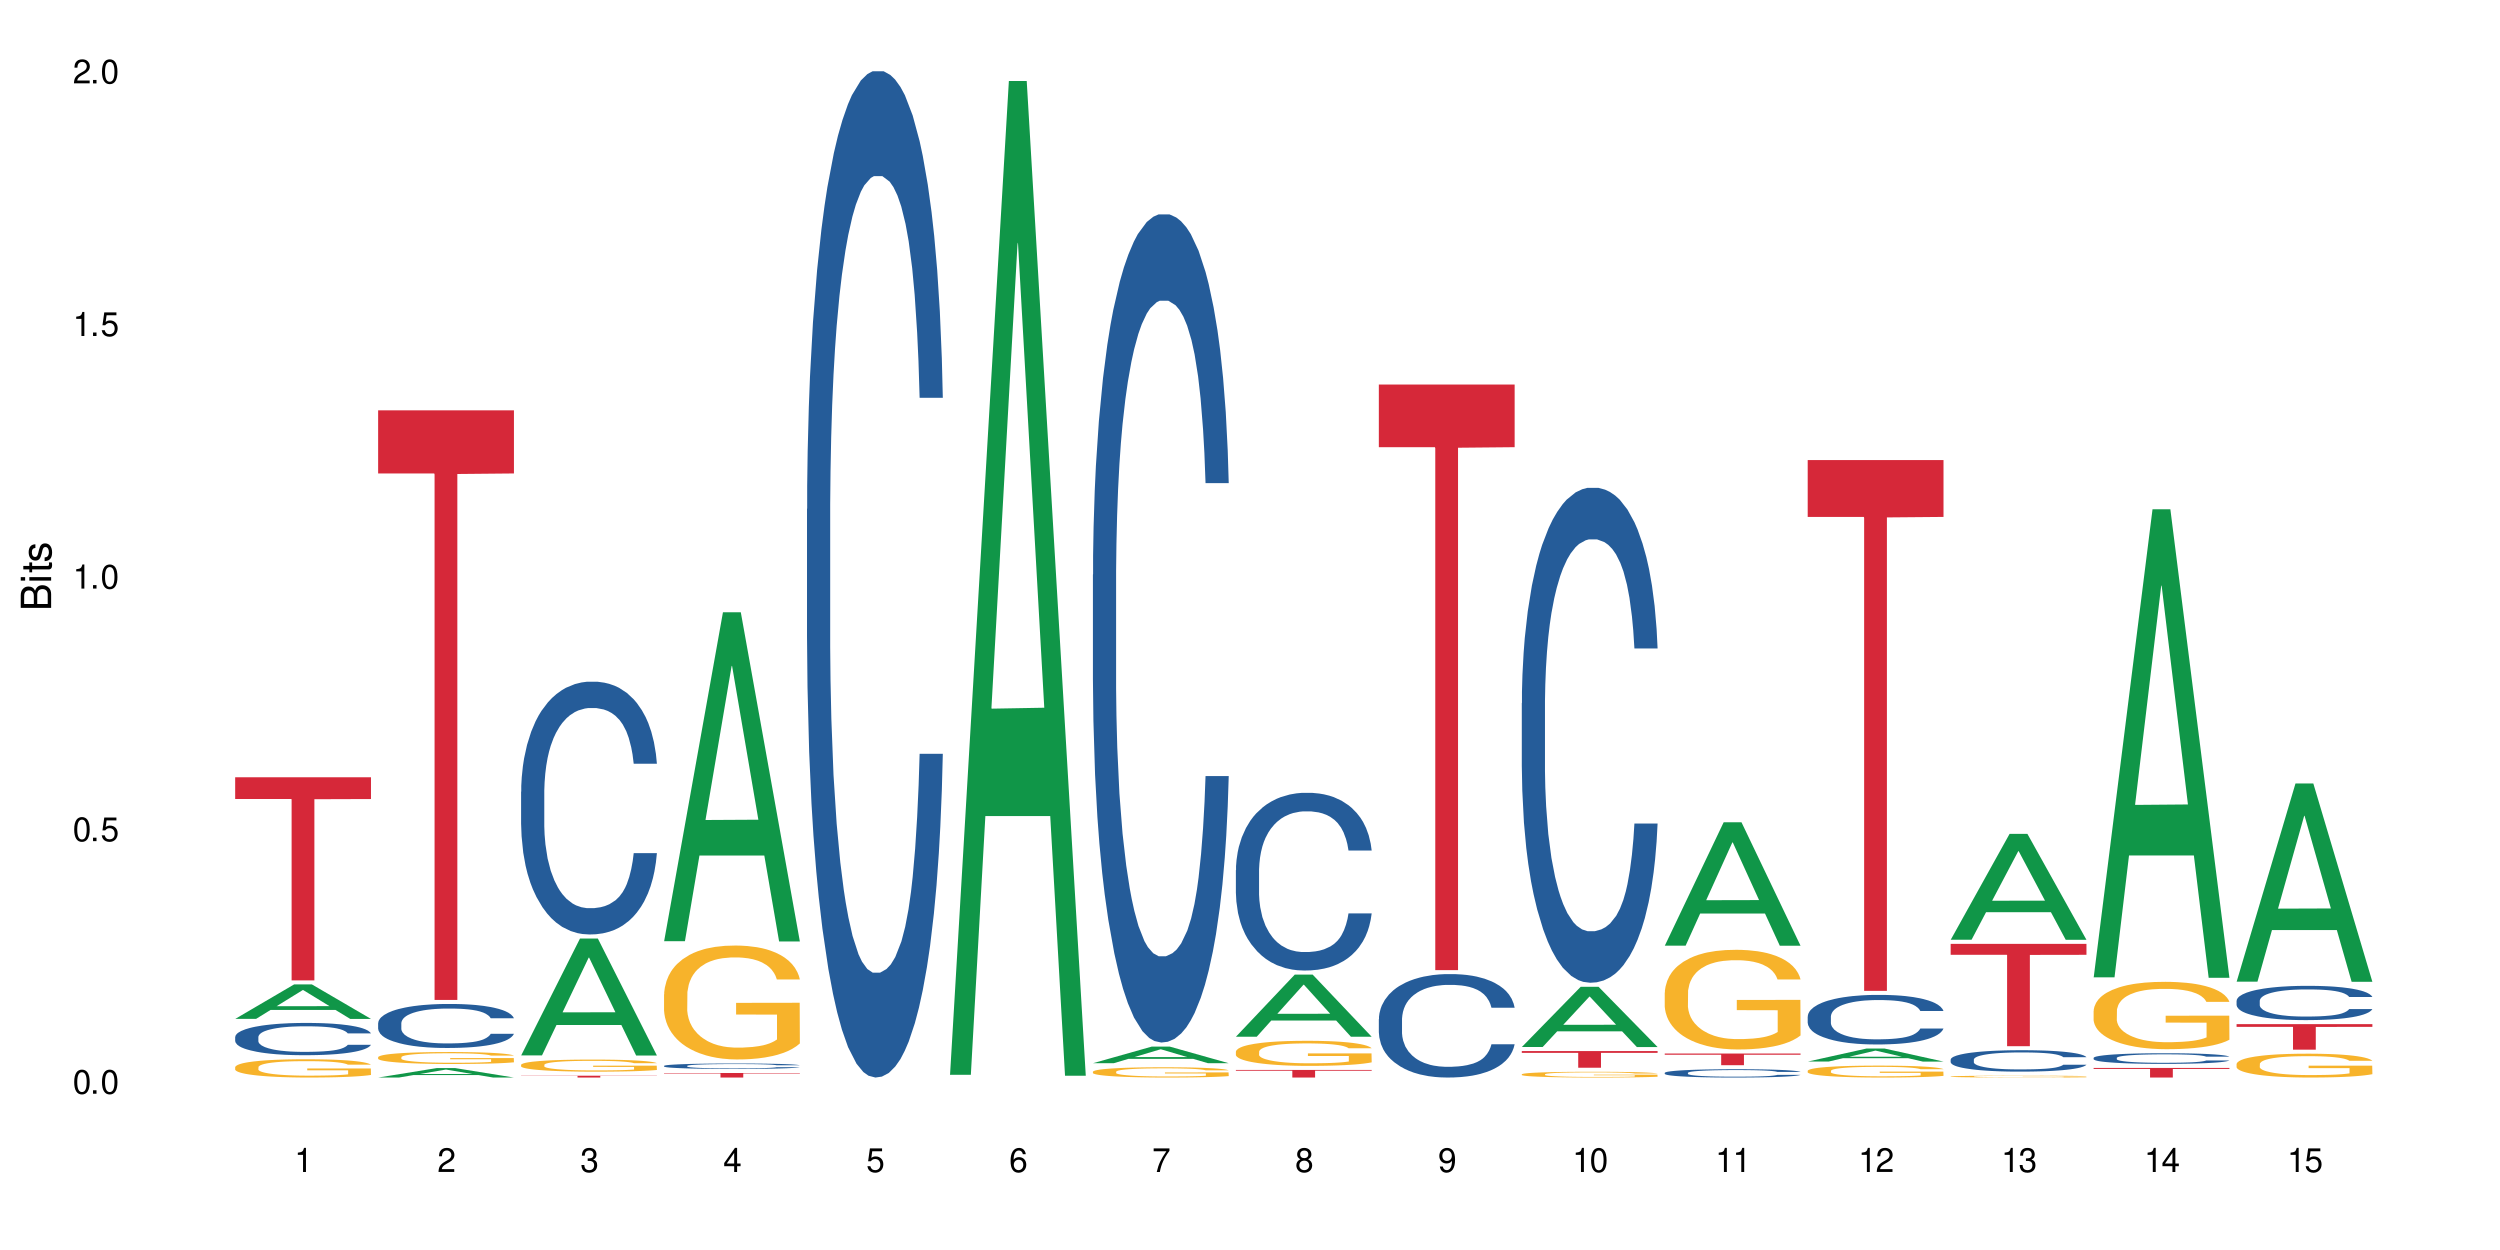 <?xml version="1.0" encoding="UTF-8"?>
<svg xmlns="http://www.w3.org/2000/svg" xmlns:xlink="http://www.w3.org/1999/xlink" width="720" height="360" viewBox="0 0 720 360">
<defs>
<g>
<g id="glyph-0-0">
</g>
<g id="glyph-0-1">
<path d="M 2.641 -6.938 C 2 -6.938 1.422 -6.656 1.078 -6.172 C 0.641 -5.562 0.406 -4.641 0.406 -3.359 C 0.406 -1.016 1.188 0.219 2.641 0.219 C 4.078 0.219 4.859 -1.016 4.859 -3.297 C 4.859 -4.641 4.656 -5.547 4.203 -6.172 C 3.844 -6.656 3.281 -6.938 2.641 -6.938 Z M 2.641 -6.188 C 3.547 -6.188 4 -5.25 4 -3.375 C 4 -1.406 3.562 -0.484 2.625 -0.484 C 1.734 -0.484 1.281 -1.438 1.281 -3.344 C 1.281 -5.25 1.734 -6.188 2.641 -6.188 Z M 2.641 -6.188 "/>
</g>
<g id="glyph-0-2">
<path d="M 1.828 -1 L 0.828 -1 L 0.828 0 L 1.828 0 Z M 1.828 -1 "/>
</g>
<g id="glyph-0-3">
<path d="M 4.562 -6.797 L 1.062 -6.797 L 0.547 -3.094 L 1.328 -3.094 C 1.719 -3.562 2.047 -3.734 2.578 -3.734 C 3.484 -3.734 4.062 -3.109 4.062 -2.094 C 4.062 -1.125 3.484 -0.531 2.578 -0.531 C 1.828 -0.531 1.375 -0.906 1.188 -1.672 L 0.328 -1.672 C 0.453 -1.109 0.547 -0.844 0.75 -0.594 C 1.125 -0.078 1.828 0.219 2.594 0.219 C 3.969 0.219 4.922 -0.781 4.922 -2.219 C 4.922 -3.562 4.031 -4.484 2.719 -4.484 C 2.25 -4.484 1.859 -4.359 1.469 -4.062 L 1.734 -5.969 L 4.562 -5.969 Z M 4.562 -6.797 "/>
</g>
<g id="glyph-0-4">
<path d="M 2.484 -4.938 L 2.484 0 L 3.328 0 L 3.328 -6.938 L 2.766 -6.938 C 2.469 -5.875 2.281 -5.734 0.984 -5.562 L 0.984 -4.938 Z M 2.484 -4.938 "/>
</g>
<g id="glyph-0-5">
<path d="M 4.859 -0.828 L 1.281 -0.828 C 1.359 -1.406 1.672 -1.781 2.5 -2.281 L 3.469 -2.828 C 4.406 -3.344 4.906 -4.062 4.906 -4.906 C 4.906 -5.484 4.672 -6.031 4.266 -6.406 C 3.859 -6.766 3.375 -6.938 2.719 -6.938 C 1.859 -6.938 1.219 -6.625 0.844 -6.031 C 0.609 -5.672 0.5 -5.234 0.484 -4.531 L 1.328 -4.531 C 1.359 -5.016 1.406 -5.281 1.531 -5.516 C 1.75 -5.938 2.188 -6.203 2.703 -6.203 C 3.469 -6.203 4.031 -5.641 4.031 -4.891 C 4.031 -4.344 3.719 -3.859 3.125 -3.516 L 2.234 -3 C 0.812 -2.172 0.406 -1.531 0.328 -0.016 L 4.859 -0.016 Z M 4.859 -0.828 "/>
</g>
<g id="glyph-0-6">
<path d="M 2.125 -3.188 L 2.578 -3.188 C 3.5 -3.188 3.984 -2.766 3.984 -1.922 C 3.984 -1.062 3.469 -0.531 2.594 -0.531 C 1.656 -0.531 1.203 -1 1.156 -2.016 L 0.312 -2.016 C 0.344 -1.453 0.438 -1.094 0.609 -0.781 C 0.953 -0.109 1.625 0.219 2.547 0.219 C 3.953 0.219 4.859 -0.625 4.859 -1.938 C 4.859 -2.828 4.516 -3.297 3.703 -3.594 C 4.344 -3.844 4.656 -4.328 4.656 -5.031 C 4.656 -6.219 3.875 -6.938 2.578 -6.938 C 1.203 -6.938 0.484 -6.172 0.453 -4.703 L 1.297 -4.703 C 1.312 -5.125 1.344 -5.359 1.453 -5.578 C 1.641 -5.969 2.062 -6.203 2.594 -6.203 C 3.344 -6.203 3.797 -5.75 3.797 -5 C 3.797 -4.516 3.609 -4.219 3.25 -4.047 C 3.016 -3.953 2.703 -3.922 2.125 -3.906 Z M 2.125 -3.188 "/>
</g>
<g id="glyph-0-7">
<path d="M 3.141 -1.672 L 3.141 0 L 3.984 0 L 3.984 -1.672 L 4.984 -1.672 L 4.984 -2.438 L 3.984 -2.438 L 3.984 -6.938 L 3.359 -6.938 L 0.266 -2.578 L 0.266 -1.672 Z M 3.141 -2.438 L 1 -2.438 L 3.141 -5.5 Z M 3.141 -2.438 "/>
</g>
<g id="glyph-0-8">
<path d="M 4.781 -5.125 C 4.609 -6.266 3.891 -6.938 2.844 -6.938 C 2.094 -6.938 1.422 -6.578 1.031 -5.953 C 0.594 -5.266 0.406 -4.422 0.406 -3.172 C 0.406 -2 0.578 -1.25 0.984 -0.641 C 1.359 -0.078 1.953 0.219 2.703 0.219 C 3.984 0.219 4.922 -0.75 4.922 -2.094 C 4.922 -3.375 4.062 -4.281 2.844 -4.281 C 2.172 -4.281 1.641 -4.031 1.281 -3.516 C 1.281 -5.234 1.828 -6.188 2.797 -6.188 C 3.391 -6.188 3.797 -5.797 3.938 -5.125 Z M 2.734 -3.531 C 3.547 -3.531 4.062 -2.953 4.062 -2.031 C 4.062 -1.156 3.484 -0.531 2.703 -0.531 C 1.922 -0.531 1.328 -1.188 1.328 -2.078 C 1.328 -2.938 1.906 -3.531 2.734 -3.531 Z M 2.734 -3.531 "/>
</g>
<g id="glyph-0-9">
<path d="M 4.984 -6.797 L 0.438 -6.797 L 0.438 -5.969 L 4.109 -5.969 C 2.5 -3.656 1.828 -2.234 1.328 0 L 2.219 0 C 2.594 -2.172 3.453 -4.047 4.984 -6.094 Z M 4.984 -6.797 "/>
</g>
<g id="glyph-0-10">
<path d="M 3.75 -3.656 C 4.469 -4.094 4.688 -4.438 4.688 -5.078 C 4.688 -6.172 3.844 -6.938 2.641 -6.938 C 1.438 -6.938 0.594 -6.172 0.594 -5.094 C 0.594 -4.438 0.812 -4.094 1.516 -3.656 C 0.734 -3.266 0.359 -2.703 0.359 -1.922 C 0.359 -0.656 1.281 0.219 2.641 0.219 C 3.984 0.219 4.922 -0.656 4.922 -1.922 C 4.922 -2.703 4.531 -3.266 3.75 -3.656 Z M 2.641 -6.188 C 3.359 -6.188 3.812 -5.75 3.812 -5.062 C 3.812 -4.406 3.344 -3.984 2.641 -3.984 C 1.922 -3.984 1.453 -4.406 1.453 -5.078 C 1.453 -5.75 1.922 -6.188 2.641 -6.188 Z M 2.641 -3.266 C 3.484 -3.266 4.062 -2.719 4.062 -1.906 C 4.062 -1.078 3.484 -0.531 2.625 -0.531 C 1.797 -0.531 1.219 -1.094 1.219 -1.906 C 1.219 -2.719 1.781 -3.266 2.641 -3.266 Z M 2.641 -3.266 "/>
</g>
<g id="glyph-0-11">
<path d="M 0.516 -1.578 C 0.672 -0.453 1.406 0.219 2.438 0.219 C 3.188 0.219 3.859 -0.141 4.266 -0.766 C 4.688 -1.453 4.891 -2.297 4.891 -3.547 C 4.891 -4.719 4.703 -5.453 4.312 -6.078 C 3.938 -6.641 3.344 -6.938 2.594 -6.938 C 1.297 -6.938 0.359 -5.969 0.359 -4.625 C 0.359 -3.344 1.234 -2.453 2.453 -2.453 C 3.094 -2.453 3.578 -2.672 4.016 -3.203 C 4 -1.484 3.469 -0.531 2.5 -0.531 C 1.906 -0.531 1.484 -0.906 1.359 -1.578 Z M 2.578 -6.203 C 3.375 -6.203 3.969 -5.531 3.969 -4.641 C 3.969 -3.797 3.391 -3.188 2.547 -3.188 C 1.734 -3.188 1.234 -3.766 1.234 -4.688 C 1.234 -5.562 1.797 -6.203 2.578 -6.203 Z M 2.578 -6.203 "/>
</g>
<g id="glyph-1-0">
</g>
<g id="glyph-1-1">
<path d="M 0 -0.953 L 0 -4.891 C 0 -5.719 -0.234 -6.344 -0.734 -6.797 C -1.188 -7.234 -1.812 -7.469 -2.5 -7.469 C -3.547 -7.469 -4.188 -7 -4.625 -5.875 C -4.984 -6.688 -5.625 -7.094 -6.531 -7.094 C -7.172 -7.094 -7.734 -6.859 -8.141 -6.391 C -8.562 -5.922 -8.75 -5.344 -8.75 -4.5 L -8.75 -0.953 Z M -4.984 -2.062 L -7.766 -2.062 L -7.766 -4.219 C -7.766 -4.844 -7.688 -5.203 -7.453 -5.5 C -7.219 -5.812 -6.859 -5.969 -6.375 -5.969 C -5.891 -5.969 -5.531 -5.812 -5.297 -5.5 C -5.062 -5.203 -4.984 -4.844 -4.984 -4.219 Z M -0.984 -2.062 L -4 -2.062 L -4 -4.781 C -4 -5.766 -3.438 -6.359 -2.484 -6.359 C -1.547 -6.359 -0.984 -5.766 -0.984 -4.781 Z M -0.984 -2.062 "/>
</g>
<g id="glyph-1-2">
<path d="M -6.281 -1.797 L -6.281 -0.797 L 0 -0.797 L 0 -1.797 Z M -8.75 -1.797 L -8.75 -0.797 L -7.484 -0.797 L -7.484 -1.797 Z M -8.75 -1.797 "/>
</g>
<g id="glyph-1-3">
<path d="M -6.281 -3.047 L -6.281 -2.016 L -8.016 -2.016 L -8.016 -1.016 L -6.281 -1.016 L -6.281 -0.172 L -5.469 -0.172 L -5.469 -1.016 L -0.719 -1.016 C -0.078 -1.016 0.281 -1.453 0.281 -2.234 C 0.281 -2.5 0.25 -2.719 0.188 -3.047 L -0.641 -3.047 C -0.609 -2.906 -0.594 -2.766 -0.594 -2.562 C -0.594 -2.141 -0.719 -2.016 -1.156 -2.016 L -5.469 -2.016 L -5.469 -3.047 Z M -6.281 -3.047 "/>
</g>
<g id="glyph-1-4">
<path d="M -4.531 -5.25 C -5.766 -5.25 -6.469 -4.422 -6.469 -2.969 C -6.469 -1.516 -5.719 -0.562 -4.547 -0.562 C -3.562 -0.562 -3.094 -1.062 -2.734 -2.562 L -2.516 -3.484 C -2.344 -4.188 -2.094 -4.469 -1.641 -4.469 C -1.047 -4.469 -0.641 -3.875 -0.641 -3 C -0.641 -2.453 -0.797 -2 -1.062 -1.75 C -1.25 -1.594 -1.422 -1.531 -1.875 -1.469 L -1.875 -0.406 C -0.422 -0.453 0.281 -1.266 0.281 -2.922 C 0.281 -4.5 -0.5 -5.516 -1.719 -5.516 C -2.656 -5.516 -3.172 -4.984 -3.469 -3.734 L -3.703 -2.766 C -3.891 -1.953 -4.156 -1.609 -4.594 -1.609 C -5.188 -1.609 -5.547 -2.125 -5.547 -2.938 C -5.547 -3.75 -5.203 -4.172 -4.531 -4.203 Z M -4.531 -5.25 "/>
</g>
</g>
</defs>
<rect x="-72" y="-36" width="864" height="432" fill="rgb(100%, 100%, 100%)" fill-opacity="1"/>
<path fill-rule="nonzero" fill="rgb(6.275%, 58.824%, 28.235%)" fill-opacity="1" d="M 67.73 293.438 L 67.773 293.43 L 84.695 283.516 L 89.836 283.516 L 106.844 293.449 L 100.867 293.449 L 96.605 290.855 L 77.926 290.855 L 73.75 293.438 L 67.73 293.438 L 79.723 289.785 L 94.895 289.773 L 87.328 285.141 L 87.246 285.129 L 87.16 285.156 L 79.684 289.773 L 79.723 289.785 Z M 67.73 293.438 "/>
<path fill-rule="nonzero" fill="rgb(14.51%, 36.078%, 60%)" fill-opacity="1" d="M 67.73 298.652 L 67.777 298.645 L 67.777 298.441 L 67.922 298.117 L 68.254 297.711 L 68.59 297.43 L 69.449 296.93 L 70.641 296.445 L 71.879 296.074 L 72.785 295.852 L 73.598 295.684 L 75.457 295.367 L 76.652 295.207 L 77.938 295.062 L 79.512 294.918 L 80.656 294.832 L 83.234 294.695 L 85.141 294.637 L 86.621 294.613 L 89.816 294.613 L 91.723 294.645 L 93.105 294.688 L 94.633 294.758 L 95.922 294.832 L 98.164 295.02 L 100.168 295.258 L 101.074 295.395 L 102.504 295.656 L 103.602 295.91 L 104.363 296.133 L 105.223 296.445 L 105.984 296.828 L 106.559 297.262 L 106.844 297.625 L 100.168 297.625 L 99.832 297.285 L 99.449 297.023 L 98.734 296.676 L 98.02 296.43 L 97.02 296.184 L 96.113 296.023 L 94.871 295.859 L 93.773 295.758 L 92.629 295.684 L 91.531 295.633 L 89.434 295.578 L 87 295.578 L 86.094 295.598 L 84.234 295.664 L 83.234 295.723 L 81.801 295.844 L 80.801 295.953 L 79.609 296.125 L 78.797 296.27 L 77.797 296.488 L 77.078 296.684 L 76.27 296.965 L 75.793 297.176 L 75.363 297.414 L 74.98 297.695 L 74.695 297.992 L 74.504 298.305 L 74.41 298.609 L 74.41 299.926 L 74.504 300.234 L 74.742 300.59 L 75.363 301.105 L 76.27 301.559 L 77.32 301.914 L 78.32 302.168 L 78.891 302.289 L 79.656 302.422 L 80.848 302.594 L 82.566 302.762 L 83.566 302.832 L 85.094 302.898 L 86.668 302.934 L 88.766 302.934 L 90.625 302.898 L 91.867 302.855 L 93.156 302.789 L 94.918 302.645 L 96.016 302.508 L 96.969 302.348 L 97.688 302.184 L 98.164 302.051 L 98.879 301.785 L 99.449 301.496 L 99.879 301.199 L 100.168 300.91 L 106.844 300.91 L 106.559 301.25 L 106.129 301.582 L 105.699 301.828 L 105.031 302.125 L 104.27 302.391 L 103.172 302.688 L 102.266 302.883 L 101.074 303.094 L 99.977 303.254 L 98.781 303.398 L 97.02 303.57 L 95.875 303.652 L 94.633 303.73 L 93.156 303.797 L 91.293 303.859 L 89.289 303.891 L 87.43 303.898 L 85.426 303.883 L 83.949 303.848 L 81.992 303.773 L 79.559 303.621 L 77.797 303.457 L 76.414 303.297 L 75.219 303.129 L 73.883 302.898 L 72.168 302.523 L 71.117 302.234 L 70.402 302 L 69.59 301.668 L 69.02 301.371 L 68.352 300.895 L 67.875 300.293 L 67.73 299.824 Z M 67.73 298.652 "/>
<path fill-rule="nonzero" fill="rgb(96.863%, 70.196%, 16.863%)" fill-opacity="1" d="M 67.73 307.32 L 67.777 307.316 L 67.777 307.219 L 67.969 307.004 L 68.445 306.703 L 69.066 306.461 L 69.734 306.266 L 70.164 306.164 L 70.879 306.023 L 71.5 305.914 L 73.074 305.699 L 75.078 305.496 L 76.172 305.41 L 77.414 305.328 L 79.18 305.238 L 79.988 305.203 L 82.469 305.125 L 85.285 305.078 L 88.383 305.062 L 89.816 305.07 L 91.77 305.09 L 94.441 305.141 L 95.969 305.188 L 97.16 305.238 L 98.402 305.301 L 99.926 305.395 L 101.359 305.512 L 102.504 305.629 L 103.648 305.773 L 104.602 305.926 L 105.414 306.094 L 106.129 306.297 L 106.559 306.465 L 106.844 306.633 L 100.215 306.633 L 99.832 306.465 L 99.402 306.336 L 98.688 306.176 L 97.973 306.059 L 97.258 305.969 L 95.922 305.844 L 94.777 305.766 L 93.344 305.699 L 91.961 305.656 L 90.387 305.629 L 89.434 305.617 L 86.906 305.617 L 84.617 305.652 L 83.281 305.691 L 82.328 305.727 L 80.992 305.801 L 80.18 305.859 L 79.703 305.898 L 78.273 306.047 L 77.32 306.18 L 76.793 306.273 L 76.125 306.418 L 75.648 306.547 L 75.125 306.738 L 74.84 306.883 L 74.457 307.211 L 74.41 308.074 L 74.551 308.258 L 74.84 308.457 L 75.219 308.629 L 75.793 308.812 L 76.363 308.953 L 77.367 309.141 L 78.227 309.266 L 78.891 309.348 L 80.18 309.477 L 80.703 309.52 L 81.945 309.605 L 83.234 309.672 L 84.809 309.73 L 86 309.762 L 87.906 309.785 L 90.34 309.785 L 93.203 309.754 L 95.016 309.715 L 96.254 309.68 L 97.066 309.645 L 98.066 309.59 L 98.781 309.543 L 99.449 309.492 L 100.262 309.41 L 100.262 308.258 L 88.48 308.254 L 88.48 307.715 L 106.797 307.711 L 106.844 309.59 L 105.844 309.723 L 104.602 309.848 L 103.41 309.941 L 102.168 310.023 L 100.406 310.117 L 98.973 310.172 L 96.781 310.242 L 94.777 310.285 L 92.676 310.312 L 90.816 310.328 L 88.621 310.332 L 86.668 310.324 L 84.57 310.293 L 82.898 310.254 L 81.371 310.207 L 79.848 310.145 L 77.938 310.043 L 76.699 309.961 L 75.41 309.859 L 74.121 309.742 L 72.977 309.609 L 72.215 309.508 L 71.453 309.395 L 70.641 309.25 L 69.879 309.086 L 69.305 308.938 L 68.781 308.77 L 68.398 308.609 L 68.016 308.395 L 67.828 308.219 L 67.73 308.07 Z M 67.73 307.32 "/>
<path fill-rule="nonzero" fill="rgb(83.922%, 15.686%, 22.353%)" fill-opacity="1" d="M 67.73 223.859 L 106.844 223.859 L 106.844 230.121 L 90.543 230.176 L 90.543 282.352 L 83.984 282.352 L 83.984 230.23 L 83.891 230.121 L 67.73 230.121 Z M 67.73 223.859 "/>
<path fill-rule="nonzero" fill="rgb(6.275%, 58.824%, 28.235%)" fill-opacity="1" d="M 108.902 310.328 L 108.945 310.328 L 125.867 307.594 L 131.008 307.594 L 148.016 310.332 L 142.039 310.332 L 137.777 309.617 L 119.098 309.617 L 114.922 310.328 L 108.902 310.328 L 120.895 309.32 L 136.062 309.32 L 128.5 308.043 L 128.418 308.039 L 128.332 308.047 L 120.855 309.32 L 120.895 309.32 Z M 108.902 310.328 "/>
<path fill-rule="nonzero" fill="rgb(14.51%, 36.078%, 60%)" fill-opacity="1" d="M 108.902 294.66 L 108.949 294.652 L 108.949 294.371 L 109.094 293.934 L 109.426 293.375 L 109.762 292.996 L 110.621 292.312 L 111.812 291.652 L 113.051 291.141 L 113.957 290.84 L 114.77 290.609 L 116.629 290.18 L 117.82 289.961 L 119.109 289.762 L 120.684 289.566 L 121.828 289.449 L 124.406 289.266 L 126.312 289.184 L 127.793 289.148 L 130.988 289.148 L 132.895 289.195 L 134.277 289.254 L 135.805 289.348 L 137.094 289.449 L 139.336 289.707 L 141.336 290.031 L 142.242 290.215 L 143.676 290.574 L 144.773 290.922 L 145.535 291.223 L 146.395 291.652 L 147.156 292.172 L 147.73 292.762 L 148.016 293.262 L 141.336 293.262 L 141.004 292.797 L 140.621 292.438 L 139.906 291.965 L 139.191 291.629 L 138.191 291.293 L 137.285 291.07 L 136.043 290.852 L 134.945 290.711 L 133.801 290.609 L 132.703 290.539 L 130.605 290.469 L 128.172 290.469 L 127.266 290.492 L 125.406 290.586 L 124.406 290.668 L 122.973 290.828 L 121.973 290.98 L 120.781 291.211 L 119.969 291.406 L 118.969 291.707 L 118.25 291.977 L 117.441 292.355 L 116.965 292.648 L 116.535 292.973 L 116.152 293.352 L 115.867 293.758 L 115.676 294.188 L 115.582 294.605 L 115.582 296.398 L 115.676 296.816 L 115.914 297.301 L 116.535 298.008 L 117.441 298.621 L 118.488 299.109 L 119.492 299.457 L 120.062 299.617 L 120.828 299.805 L 122.02 300.035 L 123.738 300.266 L 124.738 300.359 L 126.266 300.453 L 127.84 300.5 L 129.938 300.5 L 131.797 300.453 L 133.039 300.395 L 134.324 300.301 L 136.09 300.105 L 137.188 299.922 L 138.141 299.699 L 138.859 299.48 L 139.336 299.293 L 140.051 298.934 L 140.621 298.543 L 141.051 298.137 L 141.336 297.742 L 148.016 297.742 L 147.73 298.207 L 147.301 298.656 L 146.871 298.992 L 146.203 299.398 L 145.441 299.758 L 144.344 300.164 L 143.438 300.43 L 142.242 300.719 L 141.148 300.938 L 139.953 301.137 L 138.191 301.367 L 137.043 301.484 L 135.805 301.586 L 134.324 301.68 L 132.465 301.762 L 130.461 301.809 L 128.602 301.82 L 126.598 301.797 L 125.121 301.75 L 123.164 301.645 L 120.73 301.438 L 118.969 301.219 L 117.582 300.996 L 116.391 300.766 L 115.055 300.453 L 113.34 299.941 L 112.289 299.551 L 111.574 299.227 L 110.762 298.773 L 110.191 298.367 L 109.523 297.719 L 109.047 296.898 L 108.902 296.262 Z M 108.902 294.66 "/>
<path fill-rule="nonzero" fill="rgb(96.863%, 70.196%, 16.863%)" fill-opacity="1" d="M 108.902 304.461 L 108.949 304.457 L 108.949 304.395 L 109.141 304.25 L 109.617 304.059 L 110.238 303.895 L 110.906 303.77 L 111.336 303.703 L 112.051 303.609 L 112.672 303.539 L 114.246 303.398 L 116.25 303.266 L 117.344 303.211 L 118.586 303.156 L 120.352 303.098 L 121.16 303.074 L 123.641 303.023 L 126.457 302.992 L 129.555 302.984 L 130.988 302.984 L 132.941 303 L 135.613 303.035 L 137.141 303.066 L 138.332 303.098 L 139.574 303.137 L 141.098 303.199 L 142.531 303.277 L 143.676 303.352 L 144.82 303.445 L 145.773 303.547 L 146.586 303.656 L 147.301 303.789 L 147.73 303.898 L 148.016 304.008 L 141.387 304.008 L 141.004 303.898 L 140.574 303.812 L 139.859 303.711 L 139.145 303.637 L 138.43 303.574 L 137.094 303.492 L 135.949 303.441 L 134.516 303.398 L 133.133 303.371 L 131.559 303.352 L 130.605 303.344 L 128.078 303.344 L 125.789 303.367 L 124.453 303.391 L 123.5 303.418 L 122.164 303.465 L 121.352 303.504 L 120.875 303.527 L 119.445 303.625 L 118.488 303.715 L 117.965 303.773 L 117.297 303.867 L 116.82 303.953 L 116.297 304.078 L 116.008 304.172 L 115.629 304.387 L 115.582 304.953 L 115.723 305.074 L 116.008 305.203 L 116.391 305.316 L 116.965 305.438 L 117.535 305.527 L 118.539 305.648 L 119.395 305.73 L 120.062 305.785 L 121.352 305.871 L 121.875 305.898 L 123.117 305.957 L 124.406 306 L 125.98 306.035 L 127.172 306.055 L 129.078 306.07 L 131.512 306.07 L 134.375 306.055 L 136.188 306.027 L 137.426 306.004 L 138.238 305.98 L 139.238 305.945 L 139.953 305.914 L 140.621 305.879 L 141.434 305.824 L 141.434 305.074 L 129.652 305.07 L 129.652 304.719 L 147.969 304.715 L 148.016 305.945 L 147.016 306.031 L 145.773 306.113 L 144.582 306.176 L 143.34 306.23 L 141.578 306.289 L 140.145 306.328 L 137.949 306.371 L 135.949 306.398 L 133.848 306.418 L 131.988 306.426 L 129.793 306.43 L 127.84 306.426 L 125.742 306.406 L 124.07 306.379 L 122.543 306.348 L 121.02 306.309 L 119.109 306.242 L 117.871 306.188 L 116.582 306.121 L 115.293 306.043 L 114.148 305.957 L 113.387 305.891 L 112.625 305.816 L 111.812 305.723 L 111.051 305.613 L 110.477 305.516 L 109.953 305.406 L 109.57 305.305 L 109.188 305.16 L 108.996 305.047 L 108.902 304.949 Z M 108.902 304.461 "/>
<path fill-rule="nonzero" fill="rgb(83.922%, 15.686%, 22.353%)" fill-opacity="1" d="M 108.902 118.176 L 148.016 118.176 L 148.016 136.355 L 131.715 136.512 L 131.715 287.984 L 125.156 287.984 L 125.156 136.672 L 125.062 136.355 L 108.902 136.355 Z M 108.902 118.176 "/>
<path fill-rule="nonzero" fill="rgb(6.275%, 58.824%, 28.235%)" fill-opacity="1" d="M 150.074 303.961 L 150.117 303.93 L 167.039 270.297 L 172.18 270.297 L 189.188 303.992 L 183.211 303.992 L 178.949 295.199 L 160.27 295.199 L 156.09 303.961 L 150.074 303.961 L 162.066 291.559 L 177.234 291.527 L 169.672 275.801 L 169.59 275.77 L 169.504 275.863 L 162.027 291.527 L 162.066 291.559 Z M 150.074 303.961 "/>
<path fill-rule="nonzero" fill="rgb(14.51%, 36.078%, 60%)" fill-opacity="1" d="M 150.074 228.016 L 150.121 227.949 L 150.121 226.352 L 150.266 223.824 L 150.598 220.629 L 150.934 218.434 L 151.793 214.508 L 152.984 210.719 L 154.223 207.789 L 155.129 206.059 L 155.941 204.73 L 157.801 202.266 L 158.992 201.004 L 160.281 199.871 L 161.855 198.742 L 163 198.074 L 165.578 197.012 L 167.484 196.547 L 168.965 196.348 L 172.16 196.348 L 174.066 196.613 L 175.449 196.945 L 176.977 197.477 L 178.266 198.074 L 180.508 199.539 L 182.508 201.402 L 183.414 202.469 L 184.848 204.531 L 185.945 206.523 L 186.707 208.254 L 187.566 210.719 L 188.328 213.711 L 188.902 217.105 L 189.188 219.965 L 182.508 219.965 L 182.176 217.305 L 181.793 215.242 L 181.078 212.512 L 180.363 210.582 L 179.359 208.656 L 178.453 207.391 L 177.215 206.125 L 176.117 205.328 L 174.973 204.73 L 173.875 204.328 L 171.777 203.93 L 169.344 203.93 L 168.438 204.062 L 166.578 204.598 L 165.578 205.062 L 164.145 205.992 L 163.145 206.859 L 161.953 208.188 L 161.141 209.32 L 160.137 211.051 L 159.422 212.578 L 158.613 214.773 L 158.137 216.438 L 157.707 218.301 L 157.324 220.496 L 157.039 222.824 L 156.848 225.289 L 156.754 227.684 L 156.754 237.996 L 156.848 240.391 L 157.086 243.184 L 157.707 247.242 L 158.613 250.77 L 159.66 253.562 L 160.664 255.559 L 161.234 256.492 L 162 257.555 L 163.191 258.887 L 164.91 260.215 L 165.91 260.75 L 167.438 261.281 L 169.012 261.547 L 171.109 261.547 L 172.969 261.281 L 174.211 260.949 L 175.496 260.418 L 177.262 259.285 L 178.359 258.219 L 179.312 256.957 L 180.027 255.691 L 180.508 254.629 L 181.223 252.566 L 181.793 250.305 L 182.223 247.977 L 182.508 245.711 L 189.188 245.711 L 188.902 248.375 L 188.473 250.969 L 188.043 252.898 L 187.375 255.227 L 186.613 257.289 L 185.516 259.617 L 184.609 261.148 L 183.414 262.812 L 182.32 264.074 L 181.125 265.207 L 179.359 266.539 L 178.215 267.203 L 176.977 267.801 L 175.496 268.332 L 173.637 268.801 L 171.633 269.066 L 169.773 269.133 L 167.77 269 L 166.293 268.734 L 164.336 268.133 L 161.902 266.938 L 160.137 265.672 L 158.754 264.406 L 157.562 263.078 L 156.227 261.281 L 154.512 258.355 L 153.461 256.09 L 152.746 254.23 L 151.934 251.633 L 151.363 249.305 L 150.695 245.578 L 150.219 240.855 L 150.074 237.195 Z M 150.074 228.016 "/>
<path fill-rule="nonzero" fill="rgb(96.863%, 70.196%, 16.863%)" fill-opacity="1" d="M 150.074 306.648 L 150.121 306.648 L 150.121 306.582 L 150.312 306.441 L 150.789 306.242 L 151.41 306.082 L 152.078 305.953 L 152.508 305.887 L 153.223 305.789 L 153.844 305.723 L 155.418 305.578 L 157.418 305.445 L 158.516 305.387 L 159.758 305.332 L 161.523 305.273 L 162.332 305.25 L 164.812 305.199 L 167.629 305.168 L 170.727 305.156 L 172.16 305.16 L 174.113 305.172 L 176.785 305.207 L 178.312 305.242 L 179.504 305.273 L 180.746 305.312 L 182.27 305.379 L 183.703 305.453 L 184.848 305.531 L 185.992 305.625 L 186.945 305.727 L 187.758 305.84 L 188.473 305.973 L 188.902 306.082 L 189.188 306.195 L 182.559 306.195 L 182.176 306.082 L 181.746 305.996 L 181.031 305.895 L 180.316 305.816 L 179.602 305.758 L 178.266 305.672 L 177.121 305.621 L 175.688 305.578 L 174.305 305.551 L 172.73 305.531 L 171.777 305.523 L 169.25 305.523 L 166.961 305.547 L 165.625 305.57 L 164.672 305.598 L 163.336 305.645 L 162.523 305.684 L 162.047 305.707 L 160.617 305.809 L 159.66 305.895 L 159.137 305.957 L 158.469 306.051 L 157.992 306.137 L 157.469 306.266 L 157.18 306.359 L 156.801 306.578 L 156.754 307.148 L 156.895 307.27 L 157.18 307.402 L 157.562 307.516 L 158.137 307.637 L 158.707 307.73 L 159.711 307.852 L 160.566 307.938 L 161.234 307.988 L 162.523 308.074 L 163.047 308.105 L 164.289 308.16 L 165.578 308.207 L 167.148 308.246 L 168.344 308.262 L 170.25 308.281 L 172.684 308.281 L 175.547 308.262 L 177.359 308.234 L 178.598 308.211 L 179.41 308.188 L 180.41 308.152 L 181.125 308.121 L 181.793 308.086 L 182.605 308.031 L 182.605 307.27 L 170.824 307.266 L 170.824 306.91 L 189.141 306.906 L 189.188 308.152 L 188.188 308.238 L 186.945 308.32 L 185.754 308.383 L 184.512 308.438 L 182.746 308.5 L 181.316 308.539 L 179.121 308.582 L 177.121 308.609 L 175.02 308.629 L 173.16 308.641 L 170.965 308.641 L 169.012 308.637 L 166.91 308.617 L 165.242 308.59 L 163.715 308.559 L 162.191 308.52 L 160.281 308.453 L 159.043 308.398 L 157.754 308.332 L 156.465 308.25 L 155.32 308.164 L 154.559 308.098 L 153.793 308.023 L 152.984 307.926 L 152.219 307.816 L 151.648 307.719 L 151.125 307.609 L 150.742 307.504 L 150.359 307.359 L 150.168 307.246 L 150.074 307.148 Z M 150.074 306.648 "/>
<path fill-rule="nonzero" fill="rgb(83.922%, 15.686%, 22.353%)" fill-opacity="1" d="M 150.074 309.805 L 189.188 309.805 L 189.188 309.863 L 172.887 309.863 L 172.887 310.332 L 166.328 310.332 L 166.328 309.863 L 150.074 309.863 Z M 150.074 309.805 "/>
<path fill-rule="nonzero" fill="rgb(6.275%, 58.824%, 28.235%)" fill-opacity="1" d="M 191.246 271.059 L 191.289 270.969 L 208.211 176.336 L 213.352 176.336 L 230.359 271.148 L 224.383 271.148 L 220.121 246.398 L 201.441 246.398 L 197.262 271.059 L 191.246 271.059 L 203.238 236.16 L 218.406 236.074 L 210.844 191.828 L 210.762 191.738 L 210.676 192.004 L 203.195 236.074 L 203.238 236.16 Z M 191.246 271.059 "/>
<path fill-rule="nonzero" fill="rgb(14.51%, 36.078%, 60%)" fill-opacity="1" d="M 191.246 306.969 L 191.293 306.969 L 191.293 306.934 L 191.438 306.879 L 191.77 306.809 L 192.105 306.762 L 192.965 306.68 L 194.156 306.598 L 195.395 306.535 L 196.301 306.496 L 197.113 306.469 L 198.973 306.414 L 200.164 306.387 L 201.453 306.363 L 203.027 306.34 L 204.172 306.324 L 206.746 306.301 L 208.656 306.293 L 210.133 306.289 L 213.332 306.289 L 215.238 306.293 L 216.621 306.301 L 218.148 306.312 L 219.438 306.324 L 221.676 306.355 L 223.68 306.398 L 224.586 306.418 L 226.02 306.465 L 227.117 306.508 L 227.879 306.543 L 228.738 306.598 L 229.5 306.66 L 230.074 306.734 L 230.359 306.797 L 223.68 306.797 L 223.348 306.738 L 222.965 306.695 L 222.25 306.637 L 221.535 306.594 L 220.531 306.555 L 219.625 306.527 L 218.387 306.5 L 217.289 306.48 L 216.145 306.469 L 215.047 306.461 L 212.949 306.453 L 209.609 306.453 L 207.75 306.465 L 206.746 306.477 L 205.316 306.496 L 204.316 306.516 L 203.121 306.543 L 202.312 306.566 L 201.309 306.605 L 200.594 306.637 L 199.785 306.684 L 199.309 306.719 L 198.879 306.762 L 198.496 306.809 L 198.211 306.855 L 198.02 306.91 L 197.922 306.961 L 197.922 307.184 L 198.02 307.234 L 198.258 307.293 L 198.879 307.383 L 199.785 307.457 L 200.832 307.52 L 201.836 307.562 L 202.406 307.582 L 203.172 307.605 L 204.363 307.633 L 206.082 307.66 L 207.082 307.672 L 208.609 307.684 L 210.184 307.691 L 212.281 307.691 L 214.141 307.684 L 215.383 307.676 L 216.668 307.664 L 218.434 307.641 L 219.531 307.617 L 220.484 307.59 L 221.199 307.562 L 221.676 307.539 L 222.395 307.496 L 222.965 307.449 L 223.395 307.398 L 223.68 307.348 L 230.359 307.348 L 230.074 307.406 L 229.645 307.461 L 229.215 307.504 L 228.547 307.555 L 227.781 307.598 L 226.688 307.648 L 225.781 307.68 L 224.586 307.715 L 223.488 307.742 L 222.297 307.77 L 220.531 307.797 L 219.387 307.812 L 218.148 307.824 L 216.668 307.836 L 214.809 307.844 L 212.805 307.852 L 210.945 307.852 L 208.941 307.848 L 207.465 307.844 L 205.508 307.832 L 203.074 307.805 L 201.309 307.777 L 199.926 307.75 L 198.734 307.723 L 197.398 307.684 L 195.684 307.621 L 194.633 307.57 L 193.918 307.531 L 193.105 307.477 L 192.535 307.426 L 191.867 307.348 L 191.391 307.246 L 191.246 307.168 Z M 191.246 306.969 "/>
<path fill-rule="nonzero" fill="rgb(96.863%, 70.196%, 16.863%)" fill-opacity="1" d="M 191.246 286.367 L 191.293 286.336 L 191.293 285.738 L 191.484 284.387 L 191.961 282.531 L 192.582 281.004 L 193.25 279.805 L 193.68 279.176 L 194.395 278.277 L 195.016 277.617 L 196.59 276.27 L 198.59 275.008 L 199.688 274.469 L 200.93 273.961 L 202.695 273.391 L 203.504 273.18 L 205.984 272.703 L 208.801 272.402 L 211.898 272.312 L 213.332 272.344 L 215.285 272.461 L 217.957 272.793 L 219.484 273.09 L 220.676 273.391 L 221.918 273.781 L 223.441 274.379 L 224.875 275.098 L 226.02 275.82 L 227.164 276.719 L 228.117 277.676 L 228.93 278.727 L 229.645 279.984 L 230.074 281.031 L 230.359 282.082 L 223.73 282.082 L 223.348 281.031 L 222.918 280.223 L 222.203 279.234 L 221.488 278.516 L 220.77 277.945 L 219.438 277.168 L 218.293 276.688 L 216.859 276.27 L 215.477 276 L 213.902 275.82 L 212.949 275.758 L 210.422 275.758 L 208.133 275.969 L 206.797 276.207 L 205.84 276.449 L 204.508 276.898 L 203.695 277.258 L 203.219 277.496 L 201.789 278.426 L 200.832 279.266 L 200.309 279.832 L 199.641 280.734 L 199.164 281.543 L 198.641 282.742 L 198.352 283.641 L 197.973 285.676 L 197.922 291.07 L 198.066 292.211 L 198.352 293.438 L 198.734 294.516 L 199.309 295.656 L 199.879 296.523 L 200.883 297.691 L 201.738 298.473 L 202.406 298.98 L 203.695 299.789 L 204.219 300.059 L 205.461 300.602 L 206.746 301.02 L 208.32 301.379 L 209.516 301.559 L 211.422 301.707 L 213.855 301.707 L 216.719 301.527 L 218.531 301.289 L 219.77 301.051 L 220.582 300.84 L 221.582 300.512 L 222.297 300.211 L 222.965 299.879 L 223.777 299.371 L 223.777 292.211 L 211.996 292.18 L 211.996 288.824 L 230.312 288.793 L 230.359 300.512 L 229.355 301.32 L 228.117 302.098 L 226.926 302.699 L 225.684 303.207 L 223.918 303.777 L 222.488 304.137 L 220.293 304.555 L 218.293 304.824 L 216.191 305.004 L 214.332 305.094 L 212.137 305.125 L 210.184 305.066 L 208.082 304.883 L 206.414 304.645 L 204.887 304.344 L 203.359 303.957 L 201.453 303.328 L 200.215 302.816 L 198.926 302.188 L 197.637 301.438 L 196.492 300.629 L 195.73 300 L 194.965 299.281 L 194.156 298.383 L 193.391 297.363 L 192.82 296.434 L 192.297 295.387 L 191.914 294.398 L 191.531 293.047 L 191.34 291.969 L 191.246 291.039 Z M 191.246 286.367 "/>
<path fill-rule="nonzero" fill="rgb(83.922%, 15.686%, 22.353%)" fill-opacity="1" d="M 191.246 309.016 L 230.359 309.016 L 230.359 309.156 L 214.059 309.16 L 214.059 310.332 L 207.5 310.332 L 207.5 309.16 L 207.402 309.156 L 191.246 309.156 Z M 191.246 309.016 "/>
<path fill-rule="nonzero" fill="rgb(14.51%, 36.078%, 60%)" fill-opacity="1" d="M 232.418 146.621 L 232.465 146.355 L 232.465 140 L 232.609 129.934 L 232.941 117.215 L 233.277 108.477 L 234.133 92.844 L 235.328 77.746 L 236.566 66.09 L 237.473 59.203 L 238.285 53.902 L 240.145 44.102 L 241.336 39.07 L 242.625 34.566 L 244.199 30.062 L 245.344 27.414 L 247.918 23.176 L 249.828 21.32 L 251.305 20.527 L 254.504 20.527 L 256.41 21.586 L 257.793 22.91 L 259.32 25.031 L 260.609 27.414 L 262.848 33.242 L 264.852 40.66 L 265.758 44.898 L 267.191 53.109 L 268.285 61.055 L 269.051 67.945 L 269.91 77.746 L 270.672 89.668 L 271.246 103.176 L 271.531 114.566 L 264.852 114.566 L 264.52 103.973 L 264.137 95.758 L 263.422 84.898 L 262.707 77.215 L 261.703 69.535 L 260.797 64.5 L 259.559 59.469 L 258.461 56.289 L 257.316 53.902 L 256.219 52.316 L 254.121 50.727 L 251.688 50.727 L 250.781 51.254 L 248.922 53.375 L 247.918 55.23 L 246.488 58.938 L 245.488 62.383 L 244.293 67.68 L 243.484 72.184 L 242.48 79.07 L 241.766 85.164 L 240.957 93.906 L 240.48 100.527 L 240.051 107.945 L 239.668 116.688 L 239.383 125.957 L 239.191 135.762 L 239.094 145.297 L 239.094 186.355 L 239.191 195.895 L 239.43 207.02 L 240.051 223.18 L 240.957 237.219 L 242.004 248.344 L 243.008 256.293 L 243.578 260 L 244.344 264.238 L 245.535 269.535 L 247.25 274.836 L 248.254 276.953 L 249.781 279.074 L 251.355 280.133 L 253.453 280.133 L 255.312 279.074 L 256.555 277.75 L 257.84 275.629 L 259.605 271.125 L 260.703 266.887 L 261.656 261.855 L 262.371 256.82 L 262.848 252.582 L 263.566 244.371 L 264.137 235.363 L 264.566 226.094 L 264.852 217.086 L 271.531 217.086 L 271.246 227.684 L 270.816 238.012 L 270.387 245.695 L 269.719 254.969 L 268.953 263.18 L 267.859 272.449 L 266.953 278.543 L 265.758 285.168 L 264.66 290.199 L 263.469 294.703 L 261.703 300 L 260.559 302.648 L 259.32 305.035 L 257.84 307.152 L 255.98 309.008 L 253.977 310.066 L 252.117 310.332 L 250.113 309.801 L 248.637 308.742 L 246.68 306.359 L 244.246 301.59 L 242.48 296.559 L 241.098 291.523 L 239.906 286.227 L 238.57 279.074 L 236.852 267.418 L 235.805 258.41 L 235.09 250.992 L 234.277 240.664 L 233.707 231.391 L 233.039 216.555 L 232.559 197.746 L 232.418 183.18 Z M 232.418 146.621 "/>
<path fill-rule="nonzero" fill="rgb(6.275%, 58.824%, 28.235%)" fill-opacity="1" d="M 273.59 309.535 L 273.629 309.266 L 290.555 23.336 L 295.695 23.336 L 312.703 309.805 L 306.727 309.805 L 302.465 235.027 L 283.785 235.027 L 279.605 309.535 L 273.59 309.535 L 285.582 204.094 L 300.75 203.824 L 293.188 70.141 L 293.105 69.871 L 293.02 70.68 L 285.539 203.824 L 285.582 204.094 Z M 273.59 309.535 "/>
<path fill-rule="nonzero" fill="rgb(6.275%, 58.824%, 28.235%)" fill-opacity="1" d="M 314.762 306.203 L 314.801 306.199 L 331.727 301.414 L 336.867 301.414 L 353.875 306.207 L 347.898 306.207 L 343.637 304.957 L 324.957 304.957 L 320.777 306.203 L 314.762 306.203 L 326.754 304.438 L 341.922 304.434 L 334.359 302.199 L 334.273 302.195 L 334.191 302.207 L 326.711 304.434 L 326.754 304.438 Z M 314.762 306.203 "/>
<path fill-rule="nonzero" fill="rgb(14.51%, 36.078%, 60%)" fill-opacity="1" d="M 314.762 165.523 L 314.809 165.305 L 314.809 160.074 L 314.953 151.789 L 315.285 141.324 L 315.621 134.129 L 316.477 121.27 L 317.672 108.84 L 318.91 99.25 L 319.816 93.582 L 320.629 89.223 L 322.488 81.156 L 323.68 77.012 L 324.969 73.309 L 326.543 69.602 L 327.688 67.422 L 330.262 63.934 L 332.172 62.406 L 333.648 61.754 L 336.844 61.754 L 338.754 62.625 L 340.137 63.715 L 341.664 65.457 L 342.949 67.422 L 345.191 72.215 L 347.195 78.32 L 348.102 81.809 L 349.531 88.566 L 350.629 95.105 L 351.395 100.777 L 352.25 108.84 L 353.016 118.652 L 353.586 129.77 L 353.875 139.145 L 347.195 139.145 L 346.863 130.426 L 346.48 123.668 L 345.766 114.727 L 345.051 108.406 L 344.047 102.082 L 343.141 97.941 L 341.902 93.801 L 340.805 91.184 L 339.66 89.223 L 338.562 87.914 L 336.465 86.605 L 334.031 86.605 L 333.125 87.043 L 331.266 88.785 L 330.262 90.312 L 328.832 93.363 L 327.832 96.199 L 326.637 100.559 L 325.828 104.262 L 324.824 109.934 L 324.109 114.945 L 323.297 122.141 L 322.82 127.59 L 322.391 133.695 L 322.012 140.887 L 321.727 148.52 L 321.535 156.586 L 321.438 164.434 L 321.438 198.223 L 321.535 206.074 L 321.773 215.23 L 322.391 228.527 L 323.297 240.082 L 324.348 249.238 L 325.352 255.777 L 325.922 258.828 L 326.684 262.316 L 327.879 266.68 L 329.594 271.039 L 330.598 272.781 L 332.121 274.527 L 333.695 275.398 L 335.797 275.398 L 337.656 274.527 L 338.895 273.438 L 340.184 271.691 L 341.949 267.984 L 343.047 264.496 L 344 260.355 L 344.715 256.215 L 345.191 252.727 L 345.906 245.969 L 346.48 238.555 L 346.91 230.926 L 347.195 223.512 L 353.875 223.512 L 353.586 232.234 L 353.16 240.734 L 352.73 247.059 L 352.062 254.688 L 351.297 261.445 L 350.199 269.074 L 349.293 274.09 L 348.102 279.539 L 347.004 283.684 L 345.812 287.391 L 344.047 291.75 L 342.902 293.93 L 341.664 295.891 L 340.184 297.637 L 338.324 299.16 L 336.32 300.031 L 334.461 300.25 L 332.457 299.816 L 330.977 298.941 L 329.023 296.98 L 326.59 293.059 L 324.824 288.914 L 323.441 284.773 L 322.25 280.414 L 320.914 274.527 L 319.195 264.934 L 318.148 257.523 L 317.434 251.418 L 316.621 242.914 L 316.047 235.285 L 315.379 223.078 L 314.902 207.598 L 314.762 195.609 Z M 314.762 165.523 "/>
<path fill-rule="nonzero" fill="rgb(96.863%, 70.196%, 16.863%)" fill-opacity="1" d="M 314.762 308.641 L 314.809 308.637 L 314.809 308.582 L 315 308.461 L 315.477 308.293 L 316.098 308.156 L 316.766 308.047 L 317.191 307.992 L 317.91 307.91 L 318.527 307.852 L 320.102 307.73 L 322.105 307.617 L 323.203 307.566 L 324.445 307.52 L 326.207 307.469 L 327.02 307.449 L 329.5 307.406 L 332.312 307.379 L 335.414 307.371 L 336.844 307.375 L 338.801 307.387 L 341.473 307.414 L 343 307.441 L 344.191 307.469 L 345.43 307.504 L 346.957 307.559 L 348.387 307.625 L 349.531 307.688 L 350.68 307.77 L 351.633 307.855 L 352.441 307.949 L 353.16 308.062 L 353.586 308.16 L 353.875 308.254 L 347.242 308.254 L 346.863 308.16 L 346.434 308.086 L 345.719 307.996 L 345 307.934 L 344.285 307.879 L 342.949 307.809 L 341.805 307.766 L 340.375 307.73 L 338.992 307.703 L 337.418 307.688 L 336.465 307.684 L 333.938 307.684 L 331.645 307.703 L 330.309 307.723 L 329.355 307.746 L 328.02 307.785 L 327.211 307.816 L 326.734 307.84 L 325.301 307.922 L 324.348 308 L 323.824 308.051 L 323.156 308.133 L 322.68 308.203 L 322.152 308.312 L 321.867 308.395 L 321.484 308.578 L 321.438 309.066 L 321.582 309.168 L 321.867 309.277 L 322.25 309.375 L 322.82 309.477 L 323.395 309.555 L 324.395 309.66 L 325.254 309.73 L 325.922 309.777 L 327.211 309.852 L 327.734 309.875 L 328.977 309.926 L 330.262 309.961 L 331.836 309.996 L 333.031 310.012 L 334.938 310.023 L 337.371 310.023 L 340.23 310.008 L 342.043 309.988 L 343.285 309.965 L 344.094 309.945 L 345.098 309.918 L 345.812 309.891 L 346.48 309.859 L 347.293 309.812 L 347.293 309.168 L 335.508 309.164 L 335.508 308.863 L 353.824 308.859 L 353.875 309.918 L 352.871 309.988 L 351.633 310.059 L 350.438 310.113 L 349.199 310.16 L 347.434 310.211 L 346.004 310.242 L 343.809 310.281 L 341.805 310.305 L 339.707 310.32 L 337.848 310.328 L 335.652 310.332 L 333.695 310.328 L 331.598 310.312 L 329.93 310.289 L 328.402 310.262 L 326.875 310.227 L 324.969 310.172 L 323.727 310.125 L 322.441 310.066 L 321.152 310 L 320.008 309.926 L 319.246 309.871 L 318.48 309.805 L 317.672 309.723 L 316.906 309.633 L 316.336 309.547 L 315.809 309.453 L 315.43 309.363 L 315.047 309.242 L 314.855 309.145 L 314.762 309.062 Z M 314.762 308.641 "/>
<path fill-rule="nonzero" fill="rgb(6.275%, 58.824%, 28.235%)" fill-opacity="1" d="M 355.934 298.57 L 355.973 298.551 L 372.898 280.68 L 378.039 280.68 L 395.047 298.586 L 389.07 298.586 L 384.809 293.91 L 366.129 293.91 L 361.949 298.57 L 355.934 298.57 L 367.926 291.977 L 383.094 291.961 L 375.531 283.605 L 375.445 283.59 L 375.363 283.641 L 367.883 291.961 L 367.926 291.977 Z M 355.934 298.57 "/>
<path fill-rule="nonzero" fill="rgb(14.51%, 36.078%, 60%)" fill-opacity="1" d="M 355.934 250.613 L 355.98 250.566 L 355.98 249.445 L 356.125 247.668 L 356.457 245.422 L 356.789 243.879 L 357.648 241.121 L 358.844 238.453 L 360.082 236.398 L 360.988 235.18 L 361.801 234.246 L 363.66 232.516 L 364.852 231.625 L 366.141 230.832 L 367.715 230.035 L 368.859 229.57 L 371.434 228.82 L 373.344 228.492 L 374.82 228.352 L 378.016 228.352 L 379.926 228.539 L 381.309 228.773 L 382.836 229.148 L 384.121 229.57 L 386.363 230.598 L 388.367 231.906 L 389.273 232.656 L 390.703 234.105 L 391.801 235.508 L 392.566 236.723 L 393.422 238.453 L 394.188 240.559 L 394.758 242.945 L 395.047 244.957 L 388.367 244.957 L 388.035 243.086 L 387.652 241.637 L 386.938 239.719 L 386.223 238.359 L 385.219 237.004 L 384.312 236.117 L 383.074 235.227 L 381.977 234.668 L 380.832 234.246 L 379.734 233.965 L 377.637 233.684 L 375.203 233.684 L 374.297 233.777 L 372.438 234.152 L 371.434 234.48 L 370.004 235.133 L 369 235.742 L 367.809 236.676 L 367 237.473 L 365.996 238.688 L 365.281 239.766 L 364.469 241.309 L 363.992 242.477 L 363.562 243.785 L 363.184 245.328 L 362.895 246.965 L 362.707 248.695 L 362.609 250.379 L 362.609 257.629 L 362.707 259.312 L 362.945 261.277 L 363.562 264.129 L 364.469 266.609 L 365.52 268.574 L 366.52 269.977 L 367.094 270.629 L 367.855 271.379 L 369.051 272.312 L 370.766 273.25 L 371.77 273.625 L 373.293 273.996 L 374.867 274.184 L 376.969 274.184 L 378.828 273.996 L 380.066 273.766 L 381.355 273.391 L 383.121 272.594 L 384.219 271.848 L 385.172 270.957 L 385.887 270.07 L 386.363 269.32 L 387.078 267.871 L 387.652 266.281 L 388.082 264.645 L 388.367 263.055 L 395.047 263.055 L 394.758 264.926 L 394.328 266.75 L 393.902 268.105 L 393.234 269.742 L 392.469 271.191 L 391.371 272.828 L 390.465 273.902 L 389.273 275.074 L 388.176 275.961 L 386.984 276.758 L 385.219 277.691 L 384.074 278.16 L 382.836 278.582 L 381.355 278.953 L 379.496 279.281 L 377.492 279.469 L 375.633 279.516 L 373.629 279.422 L 372.148 279.234 L 370.195 278.816 L 367.762 277.973 L 365.996 277.086 L 364.613 276.195 L 363.422 275.262 L 362.086 273.996 L 360.367 271.941 L 359.32 270.352 L 358.602 269.039 L 357.793 267.215 L 357.219 265.578 L 356.551 262.961 L 356.074 259.641 L 355.934 257.066 Z M 355.934 250.613 "/>
<path fill-rule="nonzero" fill="rgb(96.863%, 70.196%, 16.863%)" fill-opacity="1" d="M 355.934 302.844 L 355.98 302.84 L 355.98 302.707 L 356.172 302.41 L 356.648 302 L 357.27 301.664 L 357.938 301.398 L 358.363 301.262 L 359.082 301.062 L 359.699 300.918 L 361.273 300.621 L 363.277 300.344 L 364.375 300.227 L 365.613 300.113 L 367.379 299.988 L 368.191 299.941 L 370.672 299.836 L 373.484 299.77 L 376.586 299.75 L 378.016 299.758 L 379.973 299.781 L 382.645 299.855 L 384.172 299.922 L 385.363 299.988 L 386.602 300.074 L 388.129 300.203 L 389.559 300.363 L 390.703 300.523 L 391.848 300.719 L 392.805 300.93 L 393.613 301.16 L 394.328 301.438 L 394.758 301.672 L 395.047 301.902 L 388.414 301.902 L 388.035 301.672 L 387.605 301.492 L 386.891 301.273 L 386.172 301.117 L 385.457 300.988 L 384.121 300.82 L 382.977 300.715 L 381.547 300.621 L 380.164 300.562 L 378.59 300.523 L 377.637 300.508 L 375.105 300.508 L 372.816 300.555 L 371.48 300.609 L 370.527 300.66 L 369.191 300.758 L 368.383 300.84 L 367.906 300.891 L 366.473 301.098 L 365.52 301.281 L 364.996 301.406 L 364.328 301.605 L 363.852 301.781 L 363.324 302.047 L 363.039 302.246 L 362.656 302.691 L 362.609 303.883 L 362.754 304.133 L 363.039 304.402 L 363.422 304.641 L 363.992 304.891 L 364.566 305.082 L 365.566 305.34 L 366.426 305.512 L 367.094 305.625 L 368.383 305.801 L 368.906 305.859 L 370.148 305.98 L 371.434 306.07 L 373.008 306.152 L 374.199 306.191 L 376.109 306.223 L 378.543 306.223 L 381.402 306.184 L 383.215 306.133 L 384.457 306.078 L 385.266 306.031 L 386.27 305.961 L 386.984 305.895 L 387.652 305.82 L 388.461 305.711 L 388.461 304.133 L 376.68 304.125 L 376.68 303.387 L 394.996 303.379 L 395.047 305.961 L 394.043 306.137 L 392.805 306.309 L 391.609 306.441 L 390.371 306.555 L 388.605 306.68 L 387.176 306.758 L 384.98 306.852 L 382.977 306.91 L 380.879 306.949 L 379.02 306.969 L 376.824 306.977 L 374.867 306.965 L 372.77 306.922 L 371.102 306.871 L 369.574 306.805 L 368.047 306.719 L 366.141 306.582 L 364.898 306.469 L 363.613 306.328 L 362.324 306.164 L 361.18 305.984 L 360.414 305.848 L 359.652 305.688 L 358.844 305.492 L 358.078 305.266 L 357.508 305.062 L 356.98 304.832 L 356.602 304.613 L 356.219 304.316 L 356.027 304.078 L 355.934 303.875 Z M 355.934 302.844 "/>
<path fill-rule="nonzero" fill="rgb(83.922%, 15.686%, 22.353%)" fill-opacity="1" d="M 355.934 308.141 L 395.047 308.141 L 395.047 308.375 L 378.746 308.375 L 378.746 310.332 L 372.188 310.332 L 372.188 308.379 L 372.09 308.375 L 355.934 308.375 Z M 355.934 308.141 "/>
<path fill-rule="nonzero" fill="rgb(14.51%, 36.078%, 60%)" fill-opacity="1" d="M 397.105 293.512 L 397.152 293.484 L 397.152 292.828 L 397.293 291.797 L 397.629 290.488 L 397.961 289.59 L 398.82 287.984 L 400.012 286.434 L 401.254 285.234 L 402.16 284.527 L 402.973 283.984 L 404.832 282.977 L 406.023 282.461 L 407.312 281.996 L 408.887 281.535 L 410.031 281.262 L 412.605 280.824 L 414.516 280.637 L 415.992 280.555 L 419.188 280.555 L 421.098 280.664 L 422.48 280.797 L 424.008 281.016 L 425.293 281.262 L 427.535 281.859 L 429.539 282.621 L 430.445 283.059 L 431.875 283.902 L 432.973 284.719 L 433.738 285.426 L 434.594 286.434 L 435.359 287.656 L 435.93 289.047 L 436.219 290.219 L 429.539 290.219 L 429.207 289.129 L 428.824 288.285 L 428.109 287.168 L 427.395 286.379 L 426.391 285.59 L 425.484 285.07 L 424.246 284.555 L 423.148 284.227 L 422.004 283.984 L 420.906 283.82 L 418.809 283.656 L 416.375 283.656 L 415.469 283.711 L 413.609 283.93 L 412.605 284.121 L 411.176 284.5 L 410.172 284.855 L 408.98 285.398 L 408.172 285.863 L 407.168 286.57 L 406.453 287.195 L 405.641 288.094 L 405.164 288.773 L 404.734 289.535 L 404.355 290.434 L 404.066 291.387 L 403.879 292.395 L 403.781 293.375 L 403.781 297.594 L 403.879 298.574 L 404.117 299.715 L 404.734 301.379 L 405.641 302.82 L 406.691 303.965 L 407.691 304.781 L 408.266 305.16 L 409.027 305.598 L 410.223 306.141 L 411.938 306.684 L 412.941 306.902 L 414.465 307.121 L 416.039 307.23 L 418.141 307.23 L 420 307.121 L 421.238 306.984 L 422.527 306.766 L 424.293 306.305 L 425.391 305.867 L 426.344 305.352 L 427.059 304.836 L 427.535 304.398 L 428.25 303.555 L 428.824 302.629 L 429.254 301.676 L 429.539 300.75 L 436.219 300.75 L 435.93 301.84 L 435.5 302.902 L 435.07 303.691 L 434.406 304.645 L 433.641 305.488 L 432.543 306.441 L 431.637 307.066 L 430.445 307.746 L 429.348 308.266 L 428.156 308.727 L 426.391 309.27 L 425.246 309.543 L 424.008 309.789 L 422.527 310.004 L 420.668 310.195 L 418.664 310.305 L 416.805 310.332 L 414.801 310.277 L 413.32 310.168 L 411.367 309.926 L 408.934 309.434 L 407.168 308.918 L 405.785 308.398 L 404.594 307.855 L 403.258 307.121 L 401.539 305.922 L 400.492 304.996 L 399.773 304.234 L 398.965 303.172 L 398.391 302.223 L 397.723 300.695 L 397.246 298.766 L 397.105 297.266 Z M 397.105 293.512 "/>
<path fill-rule="nonzero" fill="rgb(83.922%, 15.686%, 22.353%)" fill-opacity="1" d="M 397.105 110.738 L 436.219 110.738 L 436.219 128.789 L 419.914 128.949 L 419.914 279.391 L 413.359 279.391 L 413.359 129.109 L 413.262 128.789 L 397.105 128.789 Z M 397.105 110.738 "/>
<path fill-rule="nonzero" fill="rgb(6.275%, 58.824%, 28.235%)" fill-opacity="1" d="M 438.277 301.531 L 438.316 301.516 L 455.242 284.199 L 460.383 284.199 L 477.387 301.547 L 471.414 301.547 L 467.152 297.02 L 448.473 297.02 L 444.293 301.531 L 438.277 301.531 L 450.27 295.145 L 465.438 295.129 L 457.875 287.035 L 457.789 287.02 L 457.707 287.066 L 450.227 295.129 L 450.27 295.145 Z M 438.277 301.531 "/>
<path fill-rule="nonzero" fill="rgb(14.51%, 36.078%, 60%)" fill-opacity="1" d="M 438.277 202.52 L 438.324 202.387 L 438.324 199.262 L 438.465 194.309 L 438.801 188.059 L 439.133 183.758 L 439.992 176.07 L 441.184 168.645 L 442.426 162.91 L 443.332 159.523 L 444.141 156.918 L 446.004 152.098 L 447.195 149.621 L 448.484 147.406 L 450.059 145.191 L 451.203 143.891 L 453.777 141.805 L 455.688 140.895 L 457.164 140.5 L 460.359 140.5 L 462.27 141.023 L 463.652 141.676 L 465.176 142.719 L 466.465 143.891 L 468.707 146.754 L 470.711 150.402 L 471.617 152.488 L 473.047 156.527 L 474.145 160.438 L 474.91 163.824 L 475.766 168.645 L 476.531 174.508 L 477.102 181.152 L 477.387 186.754 L 470.711 186.754 L 470.375 181.543 L 469.996 177.504 L 469.281 172.16 L 468.562 168.383 L 467.562 164.605 L 466.656 162.129 L 465.418 159.652 L 464.32 158.09 L 463.176 156.918 L 462.078 156.137 L 459.977 155.355 L 457.547 155.355 L 456.641 155.617 L 454.781 156.656 L 453.777 157.57 L 452.348 159.395 L 451.344 161.086 L 450.152 163.691 L 449.34 165.906 L 448.34 169.297 L 447.625 172.293 L 446.812 176.59 L 446.336 179.848 L 445.906 183.496 L 445.527 187.797 L 445.238 192.355 L 445.047 197.176 L 444.953 201.867 L 444.953 222.062 L 445.047 226.754 L 445.289 232.223 L 445.906 240.172 L 446.812 247.078 L 447.863 252.551 L 448.863 256.457 L 449.438 258.281 L 450.199 260.367 L 451.395 262.973 L 453.109 265.578 L 454.113 266.621 L 455.637 267.664 L 457.211 268.184 L 459.312 268.184 L 461.172 267.664 L 462.41 267.012 L 463.699 265.969 L 465.465 263.754 L 466.562 261.668 L 467.516 259.195 L 468.23 256.719 L 468.707 254.633 L 469.422 250.594 L 469.996 246.164 L 470.426 241.605 L 470.711 237.176 L 477.387 237.176 L 477.102 242.387 L 476.672 247.469 L 476.242 251.246 L 475.574 255.805 L 474.812 259.844 L 473.715 264.406 L 472.809 267.402 L 471.617 270.66 L 470.52 273.133 L 469.328 275.348 L 467.562 277.953 L 466.418 279.258 L 465.176 280.43 L 463.699 281.473 L 461.84 282.383 L 459.836 282.906 L 457.977 283.035 L 455.973 282.777 L 454.492 282.254 L 452.539 281.082 L 450.105 278.738 L 448.34 276.262 L 446.957 273.785 L 445.766 271.18 L 444.43 267.664 L 442.711 261.93 L 441.664 257.5 L 440.945 253.852 L 440.137 248.77 L 439.562 244.211 L 438.895 236.914 L 438.418 227.664 L 438.277 220.5 Z M 438.277 202.52 "/>
<path fill-rule="nonzero" fill="rgb(96.863%, 70.196%, 16.863%)" fill-opacity="1" d="M 438.277 309.383 L 438.324 309.383 L 438.324 309.352 L 438.516 309.285 L 438.992 309.191 L 439.609 309.113 L 440.277 309.051 L 440.707 309.02 L 441.422 308.973 L 442.043 308.941 L 443.617 308.871 L 445.621 308.809 L 446.719 308.781 L 447.957 308.758 L 449.723 308.727 L 450.535 308.715 L 453.016 308.691 L 455.828 308.676 L 458.93 308.672 L 460.359 308.676 L 462.316 308.68 L 464.988 308.695 L 466.512 308.711 L 467.707 308.727 L 468.945 308.746 L 470.473 308.777 L 471.902 308.812 L 473.047 308.852 L 474.191 308.895 L 475.148 308.945 L 475.957 308.996 L 476.672 309.062 L 477.102 309.113 L 477.387 309.168 L 470.758 309.168 L 470.375 309.113 L 469.949 309.074 L 469.23 309.023 L 468.516 308.988 L 467.801 308.957 L 466.465 308.918 L 465.32 308.895 L 463.891 308.871 L 462.508 308.859 L 460.934 308.852 L 459.977 308.848 L 457.449 308.848 L 455.16 308.859 L 453.824 308.871 L 452.871 308.883 L 451.535 308.906 L 450.727 308.922 L 450.246 308.934 L 448.816 308.98 L 447.863 309.023 L 447.34 309.055 L 446.672 309.098 L 446.195 309.141 L 445.668 309.199 L 445.383 309.246 L 445 309.348 L 444.953 309.621 L 445.098 309.68 L 445.383 309.742 L 445.766 309.797 L 446.336 309.852 L 446.91 309.898 L 447.91 309.957 L 448.77 309.996 L 449.438 310.023 L 450.727 310.062 L 451.25 310.078 L 452.488 310.105 L 453.777 310.125 L 455.352 310.145 L 456.543 310.152 L 458.453 310.16 L 460.883 310.16 L 463.746 310.152 L 465.559 310.137 L 466.801 310.125 L 467.609 310.117 L 468.613 310.098 L 469.328 310.082 L 469.996 310.066 L 470.805 310.043 L 470.805 309.68 L 459.023 309.676 L 459.023 309.508 L 477.34 309.508 L 477.387 310.098 L 476.387 310.141 L 475.148 310.18 L 473.953 310.211 L 472.715 310.234 L 470.949 310.266 L 469.52 310.281 L 467.324 310.305 L 465.32 310.316 L 463.223 310.328 L 461.363 310.332 L 459.168 310.332 L 457.211 310.328 L 455.113 310.32 L 453.445 310.309 L 451.918 310.293 L 450.391 310.273 L 448.484 310.242 L 447.242 310.215 L 445.953 310.184 L 444.668 310.145 L 443.523 310.105 L 442.758 310.074 L 441.996 310.035 L 441.184 309.992 L 440.422 309.941 L 439.848 309.895 L 439.324 309.84 L 438.941 309.789 L 438.562 309.723 L 438.371 309.668 L 438.277 309.621 Z M 438.277 309.383 "/>
<path fill-rule="nonzero" fill="rgb(83.922%, 15.686%, 22.353%)" fill-opacity="1" d="M 438.277 302.711 L 477.387 302.711 L 477.387 303.227 L 461.086 303.23 L 461.086 307.508 L 454.527 307.508 L 454.527 303.234 L 454.434 303.227 L 438.277 303.227 Z M 438.277 302.711 "/>
<path fill-rule="nonzero" fill="rgb(6.275%, 58.824%, 28.235%)" fill-opacity="1" d="M 479.445 272.344 L 479.488 272.312 L 496.414 236.82 L 501.551 236.82 L 518.559 272.379 L 512.586 272.379 L 508.32 263.098 L 489.645 263.098 L 485.465 272.344 L 479.445 272.344 L 491.441 259.258 L 506.609 259.223 L 499.047 242.629 L 498.961 242.598 L 498.879 242.695 L 491.398 259.223 L 491.441 259.258 Z M 479.445 272.344 "/>
<path fill-rule="nonzero" fill="rgb(14.51%, 36.078%, 60%)" fill-opacity="1" d="M 479.445 308.977 L 479.496 308.977 L 479.496 308.922 L 479.637 308.84 L 479.973 308.734 L 480.305 308.66 L 481.164 308.531 L 482.355 308.406 L 483.598 308.312 L 484.504 308.254 L 485.312 308.211 L 487.176 308.129 L 488.367 308.086 L 489.656 308.051 L 491.23 308.012 L 492.375 307.992 L 494.949 307.957 L 496.855 307.941 L 498.336 307.934 L 501.531 307.934 L 503.441 307.941 L 504.824 307.953 L 506.348 307.973 L 507.637 307.992 L 509.879 308.039 L 511.883 308.102 L 512.789 308.137 L 514.219 308.203 L 515.316 308.27 L 516.078 308.328 L 516.938 308.406 L 517.703 308.508 L 518.273 308.617 L 518.559 308.711 L 511.883 308.711 L 511.547 308.625 L 511.168 308.555 L 510.453 308.465 L 509.734 308.402 L 508.734 308.34 L 507.828 308.297 L 506.586 308.258 L 505.492 308.23 L 504.348 308.211 L 503.25 308.195 L 501.148 308.184 L 498.719 308.184 L 497.812 308.188 L 495.949 308.207 L 494.949 308.223 L 493.52 308.25 L 492.516 308.281 L 491.324 308.324 L 490.512 308.363 L 489.512 308.418 L 488.797 308.469 L 487.984 308.543 L 487.508 308.598 L 487.078 308.656 L 486.699 308.73 L 486.41 308.805 L 486.219 308.887 L 486.125 308.965 L 486.125 309.305 L 486.219 309.387 L 486.457 309.477 L 487.078 309.609 L 487.984 309.727 L 489.035 309.82 L 490.035 309.887 L 490.609 309.914 L 491.371 309.949 L 492.562 309.996 L 494.281 310.039 L 495.281 310.055 L 496.809 310.074 L 498.383 310.082 L 500.48 310.082 L 502.344 310.074 L 503.582 310.062 L 504.871 310.047 L 506.637 310.008 L 507.734 309.973 L 508.688 309.93 L 509.402 309.891 L 509.879 309.855 L 510.594 309.785 L 511.168 309.711 L 511.598 309.637 L 511.883 309.562 L 518.559 309.562 L 518.273 309.648 L 517.844 309.734 L 517.414 309.797 L 516.746 309.875 L 515.984 309.941 L 514.887 310.02 L 513.98 310.07 L 512.789 310.125 L 511.691 310.164 L 510.5 310.203 L 508.734 310.246 L 507.59 310.27 L 506.348 310.289 L 504.871 310.305 L 503.012 310.32 L 501.008 310.332 L 499.148 310.332 L 497.145 310.328 L 495.664 310.32 L 493.711 310.301 L 491.277 310.262 L 489.512 310.219 L 488.129 310.176 L 486.938 310.133 L 485.602 310.074 L 483.883 309.977 L 482.832 309.902 L 482.117 309.84 L 481.309 309.754 L 480.734 309.68 L 480.066 309.555 L 479.59 309.402 L 479.445 309.281 Z M 479.445 308.977 "/>
<path fill-rule="nonzero" fill="rgb(96.863%, 70.196%, 16.863%)" fill-opacity="1" d="M 479.445 285.836 L 479.496 285.812 L 479.496 285.285 L 479.688 284.105 L 480.164 282.48 L 480.781 281.145 L 481.449 280.098 L 481.879 279.547 L 482.594 278.758 L 483.215 278.184 L 484.789 277.004 L 486.793 275.902 L 487.891 275.43 L 489.129 274.984 L 490.895 274.484 L 491.707 274.301 L 494.188 273.883 L 497 273.621 L 500.102 273.543 L 501.531 273.566 L 503.488 273.672 L 506.16 273.961 L 507.684 274.223 L 508.879 274.484 L 510.117 274.828 L 511.645 275.352 L 513.074 275.98 L 514.219 276.609 L 515.363 277.395 L 516.316 278.234 L 517.129 279.152 L 517.844 280.254 L 518.273 281.172 L 518.559 282.09 L 511.93 282.09 L 511.547 281.172 L 511.121 280.465 L 510.402 279.598 L 509.688 278.969 L 508.973 278.469 L 507.637 277.789 L 506.492 277.371 L 505.062 277.004 L 503.68 276.766 L 502.105 276.609 L 501.148 276.559 L 498.621 276.559 L 496.332 276.742 L 494.996 276.949 L 494.043 277.16 L 492.707 277.555 L 491.898 277.867 L 491.418 278.078 L 489.988 278.891 L 489.035 279.625 L 488.512 280.121 L 487.844 280.91 L 487.363 281.617 L 486.84 282.664 L 486.555 283.453 L 486.172 285.234 L 486.125 289.953 L 486.27 290.949 L 486.555 292.023 L 486.938 292.969 L 487.508 293.965 L 488.082 294.723 L 489.082 295.746 L 489.941 296.43 L 490.609 296.875 L 491.898 297.582 L 492.422 297.816 L 493.66 298.289 L 494.949 298.656 L 496.523 298.973 L 497.715 299.129 L 499.625 299.258 L 502.055 299.258 L 504.918 299.102 L 506.73 298.895 L 507.973 298.684 L 508.781 298.5 L 509.785 298.211 L 510.5 297.949 L 511.168 297.66 L 511.977 297.215 L 511.977 290.949 L 500.195 290.922 L 500.195 287.988 L 518.512 287.961 L 518.559 298.211 L 517.559 298.918 L 516.316 299.602 L 515.125 300.125 L 513.887 300.57 L 512.121 301.07 L 510.691 301.383 L 508.496 301.75 L 506.492 301.984 L 504.395 302.145 L 502.535 302.223 L 500.34 302.25 L 498.383 302.195 L 496.285 302.039 L 494.617 301.828 L 493.09 301.566 L 491.562 301.227 L 489.656 300.676 L 488.414 300.23 L 487.125 299.68 L 485.84 299.023 L 484.695 298.316 L 483.93 297.766 L 483.168 297.137 L 482.355 296.352 L 481.594 295.457 L 481.02 294.645 L 480.496 293.727 L 480.113 292.863 L 479.734 291.684 L 479.543 290.738 L 479.445 289.926 Z M 479.445 285.836 "/>
<path fill-rule="nonzero" fill="rgb(83.922%, 15.686%, 22.353%)" fill-opacity="1" d="M 479.445 303.414 L 518.559 303.414 L 518.559 303.773 L 502.258 303.773 L 502.258 306.77 L 495.699 306.77 L 495.699 303.777 L 495.605 303.773 L 479.445 303.773 Z M 479.445 303.414 "/>
<path fill-rule="nonzero" fill="rgb(6.275%, 58.824%, 28.235%)" fill-opacity="1" d="M 520.617 305.73 L 520.66 305.727 L 537.586 301.973 L 542.723 301.973 L 559.73 305.734 L 553.758 305.734 L 549.492 304.754 L 530.816 304.754 L 526.637 305.73 L 520.617 305.73 L 532.613 304.348 L 547.781 304.344 L 540.219 302.586 L 540.133 302.582 L 540.051 302.594 L 532.57 304.344 L 532.613 304.348 Z M 520.617 305.73 "/>
<path fill-rule="nonzero" fill="rgb(14.51%, 36.078%, 60%)" fill-opacity="1" d="M 520.617 292.746 L 520.668 292.734 L 520.668 292.422 L 520.809 291.926 L 521.145 291.297 L 521.477 290.867 L 522.336 290.098 L 523.527 289.355 L 524.77 288.781 L 525.676 288.441 L 526.484 288.18 L 528.348 287.699 L 529.539 287.449 L 530.828 287.227 L 532.398 287.008 L 533.547 286.875 L 536.121 286.668 L 538.027 286.574 L 539.508 286.535 L 542.703 286.535 L 544.609 286.59 L 545.996 286.652 L 547.52 286.758 L 548.809 286.875 L 551.051 287.164 L 553.055 287.527 L 553.961 287.738 L 555.391 288.141 L 556.488 288.531 L 557.25 288.871 L 558.109 289.355 L 558.875 289.941 L 559.445 290.605 L 559.73 291.168 L 553.055 291.168 L 552.719 290.645 L 552.34 290.242 L 551.621 289.707 L 550.906 289.328 L 549.906 288.949 L 549 288.703 L 547.758 288.453 L 546.664 288.297 L 545.516 288.18 L 544.422 288.102 L 542.32 288.023 L 539.891 288.023 L 538.984 288.051 L 537.121 288.152 L 536.121 288.246 L 534.691 288.43 L 533.688 288.598 L 532.496 288.859 L 531.684 289.082 L 530.684 289.418 L 529.969 289.719 L 529.156 290.148 L 528.68 290.477 L 528.25 290.84 L 527.867 291.273 L 527.582 291.73 L 527.391 292.211 L 527.297 292.68 L 527.297 294.703 L 527.391 295.172 L 527.629 295.719 L 528.25 296.516 L 529.156 297.207 L 530.207 297.754 L 531.207 298.148 L 531.781 298.328 L 532.543 298.539 L 533.734 298.801 L 535.453 299.059 L 536.453 299.164 L 537.98 299.27 L 539.555 299.32 L 541.652 299.32 L 543.516 299.27 L 544.754 299.203 L 546.043 299.098 L 547.809 298.879 L 548.902 298.668 L 549.859 298.422 L 550.574 298.172 L 551.051 297.965 L 551.766 297.559 L 552.34 297.117 L 552.77 296.66 L 553.055 296.215 L 559.73 296.215 L 559.445 296.738 L 559.016 297.246 L 558.586 297.625 L 557.918 298.082 L 557.156 298.484 L 556.059 298.941 L 555.152 299.242 L 553.961 299.57 L 552.863 299.816 L 551.672 300.039 L 549.906 300.301 L 548.762 300.43 L 547.52 300.547 L 546.043 300.652 L 544.184 300.742 L 542.18 300.797 L 540.316 300.809 L 538.316 300.781 L 536.836 300.73 L 534.879 300.613 L 532.449 300.379 L 530.684 300.129 L 529.301 299.883 L 528.109 299.621 L 526.773 299.27 L 525.055 298.695 L 524.004 298.25 L 523.289 297.887 L 522.48 297.379 L 521.906 296.922 L 521.238 296.191 L 520.762 295.266 L 520.617 294.547 Z M 520.617 292.746 "/>
<path fill-rule="nonzero" fill="rgb(96.863%, 70.196%, 16.863%)" fill-opacity="1" d="M 520.617 308.371 L 520.668 308.367 L 520.668 308.305 L 520.855 308.164 L 521.336 307.969 L 521.953 307.809 L 522.621 307.684 L 523.051 307.617 L 523.766 307.523 L 524.387 307.453 L 525.961 307.312 L 527.965 307.18 L 529.062 307.125 L 530.301 307.07 L 532.066 307.012 L 532.879 306.988 L 535.359 306.938 L 538.172 306.906 L 541.273 306.898 L 542.703 306.902 L 544.66 306.914 L 547.332 306.949 L 548.855 306.98 L 550.051 307.012 L 551.289 307.051 L 552.816 307.113 L 554.246 307.191 L 555.391 307.266 L 556.535 307.359 L 557.488 307.461 L 558.301 307.57 L 559.016 307.703 L 559.445 307.812 L 559.73 307.922 L 553.102 307.922 L 552.719 307.812 L 552.289 307.727 L 551.574 307.621 L 550.859 307.547 L 550.145 307.488 L 548.809 307.406 L 547.664 307.355 L 546.234 307.312 L 544.852 307.285 L 543.277 307.266 L 542.32 307.258 L 539.793 307.258 L 537.504 307.281 L 536.168 307.305 L 535.215 307.332 L 533.879 307.379 L 533.066 307.414 L 532.59 307.441 L 531.16 307.539 L 530.207 307.625 L 529.68 307.688 L 529.016 307.781 L 528.535 307.863 L 528.012 307.988 L 527.727 308.082 L 527.344 308.297 L 527.297 308.863 L 527.441 308.98 L 527.727 309.109 L 528.109 309.223 L 528.68 309.34 L 529.254 309.434 L 530.254 309.555 L 531.113 309.637 L 531.781 309.691 L 533.066 309.773 L 533.594 309.801 L 534.832 309.859 L 536.121 309.902 L 537.695 309.941 L 538.887 309.961 L 540.797 309.977 L 543.227 309.977 L 546.09 309.957 L 547.902 309.93 L 549.145 309.906 L 549.953 309.883 L 550.957 309.848 L 551.672 309.816 L 552.34 309.785 L 553.148 309.73 L 553.148 308.98 L 541.367 308.977 L 541.367 308.625 L 559.684 308.625 L 559.73 309.848 L 558.73 309.934 L 557.488 310.016 L 556.297 310.078 L 555.059 310.133 L 553.293 310.191 L 551.863 310.23 L 549.668 310.273 L 547.664 310.301 L 545.566 310.32 L 543.703 310.328 L 541.512 310.332 L 539.555 310.324 L 537.457 310.309 L 535.785 310.281 L 534.262 310.25 L 532.734 310.211 L 530.828 310.145 L 529.586 310.09 L 528.297 310.023 L 527.012 309.945 L 525.867 309.863 L 525.102 309.797 L 524.34 309.723 L 523.527 309.625 L 522.766 309.52 L 522.191 309.422 L 521.668 309.312 L 521.285 309.211 L 520.906 309.07 L 520.715 308.957 L 520.617 308.859 Z M 520.617 308.371 "/>
<path fill-rule="nonzero" fill="rgb(83.922%, 15.686%, 22.353%)" fill-opacity="1" d="M 520.617 132.508 L 559.73 132.508 L 559.73 148.871 L 543.43 149.016 L 543.43 285.371 L 536.871 285.371 L 536.871 149.156 L 536.777 148.871 L 520.617 148.871 Z M 520.617 132.508 "/>
<path fill-rule="nonzero" fill="rgb(6.275%, 58.824%, 28.235%)" fill-opacity="1" d="M 561.789 270.645 L 561.832 270.613 L 578.758 240.16 L 583.895 240.16 L 600.902 270.672 L 594.93 270.672 L 590.664 262.707 L 571.988 262.707 L 567.809 270.645 L 561.789 270.645 L 573.785 259.41 L 588.953 259.383 L 581.387 245.145 L 581.305 245.117 L 581.223 245.203 L 573.742 259.383 L 573.785 259.41 Z M 561.789 270.645 "/>
<path fill-rule="nonzero" fill="rgb(14.51%, 36.078%, 60%)" fill-opacity="1" d="M 561.789 305.148 L 561.84 305.141 L 561.84 305.008 L 561.98 304.793 L 562.316 304.523 L 562.648 304.336 L 563.508 304.004 L 564.699 303.684 L 565.941 303.434 L 566.848 303.289 L 567.656 303.176 L 569.516 302.965 L 570.711 302.859 L 571.996 302.762 L 573.57 302.668 L 574.715 302.609 L 577.293 302.52 L 579.199 302.48 L 580.68 302.465 L 583.875 302.465 L 585.781 302.488 L 587.168 302.516 L 588.691 302.559 L 589.98 302.609 L 592.223 302.734 L 594.227 302.895 L 595.133 302.984 L 596.562 303.156 L 597.66 303.328 L 598.422 303.473 L 599.281 303.684 L 600.043 303.938 L 600.617 304.223 L 600.902 304.465 L 594.227 304.465 L 593.891 304.238 L 593.512 304.066 L 592.793 303.836 L 592.078 303.672 L 591.078 303.508 L 590.172 303.398 L 588.93 303.293 L 587.832 303.227 L 586.688 303.176 L 585.594 303.141 L 583.492 303.105 L 581.062 303.105 L 580.156 303.117 L 578.293 303.164 L 577.293 303.203 L 575.863 303.281 L 574.859 303.355 L 573.668 303.469 L 572.855 303.562 L 571.855 303.711 L 571.141 303.84 L 570.328 304.027 L 569.852 304.168 L 569.422 304.324 L 569.039 304.512 L 568.754 304.707 L 568.562 304.918 L 568.469 305.121 L 568.469 305.992 L 568.562 306.195 L 568.801 306.434 L 569.422 306.777 L 570.328 307.074 L 571.379 307.312 L 572.379 307.48 L 572.953 307.559 L 573.715 307.648 L 574.906 307.762 L 576.625 307.875 L 577.625 307.922 L 579.152 307.965 L 580.727 307.988 L 582.824 307.988 L 584.688 307.965 L 585.926 307.938 L 587.215 307.891 L 588.98 307.797 L 590.074 307.707 L 591.031 307.598 L 591.746 307.492 L 592.223 307.402 L 592.938 307.227 L 593.512 307.035 L 593.938 306.84 L 594.227 306.648 L 600.902 306.648 L 600.617 306.871 L 600.188 307.094 L 599.758 307.254 L 599.09 307.453 L 598.328 307.629 L 597.23 307.824 L 596.324 307.953 L 595.133 308.094 L 594.035 308.203 L 592.844 308.297 L 591.078 308.41 L 589.934 308.469 L 588.691 308.52 L 587.215 308.562 L 585.355 308.602 L 583.352 308.625 L 581.488 308.629 L 579.488 308.621 L 578.008 308.598 L 576.051 308.547 L 573.621 308.445 L 571.855 308.336 L 570.473 308.23 L 569.277 308.117 L 567.945 307.965 L 566.227 307.719 L 565.176 307.527 L 564.461 307.367 L 563.652 307.148 L 563.078 306.949 L 562.41 306.637 L 561.934 306.234 L 561.789 305.926 Z M 561.789 305.148 "/>
<path fill-rule="nonzero" fill="rgb(96.863%, 70.196%, 16.863%)" fill-opacity="1" d="M 561.789 310.023 L 561.84 310.023 L 561.84 310.016 L 562.027 309.992 L 562.504 309.961 L 563.125 309.938 L 563.793 309.918 L 564.223 309.906 L 564.938 309.891 L 565.559 309.883 L 567.133 309.859 L 569.137 309.84 L 570.234 309.828 L 571.473 309.82 L 573.238 309.812 L 574.051 309.809 L 576.531 309.801 L 579.344 309.797 L 582.445 309.793 L 583.875 309.797 L 585.832 309.797 L 588.5 309.801 L 590.027 309.809 L 591.219 309.812 L 592.461 309.82 L 593.988 309.828 L 595.418 309.84 L 596.562 309.852 L 597.707 309.867 L 598.66 309.883 L 599.473 309.898 L 600.188 309.922 L 600.617 309.938 L 600.902 309.953 L 594.273 309.953 L 593.891 309.938 L 593.461 309.926 L 592.746 309.906 L 592.031 309.895 L 591.316 309.887 L 589.98 309.875 L 588.836 309.867 L 587.406 309.859 L 586.02 309.855 L 584.449 309.852 L 580.965 309.852 L 578.676 309.855 L 577.34 309.859 L 576.387 309.863 L 575.051 309.871 L 574.238 309.875 L 573.762 309.879 L 572.332 309.895 L 571.379 309.91 L 570.852 309.918 L 570.184 309.934 L 569.707 309.945 L 569.184 309.965 L 568.898 309.98 L 568.516 310.016 L 568.469 310.102 L 568.609 310.121 L 568.898 310.141 L 569.277 310.16 L 570.426 310.191 L 571.426 310.211 L 572.285 310.223 L 572.953 310.23 L 574.238 310.246 L 574.766 310.25 L 576.004 310.258 L 577.293 310.266 L 578.867 310.27 L 580.059 310.273 L 581.969 310.277 L 584.398 310.277 L 587.262 310.273 L 589.074 310.27 L 590.312 310.266 L 591.125 310.262 L 592.125 310.258 L 592.844 310.25 L 593.512 310.246 L 594.32 310.238 L 594.32 310.121 L 582.539 310.121 L 582.539 310.066 L 600.855 310.066 L 600.902 310.258 L 599.902 310.27 L 598.66 310.281 L 597.469 310.293 L 596.23 310.301 L 594.465 310.309 L 593.031 310.316 L 590.84 310.324 L 588.836 310.328 L 586.738 310.332 L 580.727 310.332 L 578.629 310.328 L 576.957 310.324 L 575.434 310.32 L 573.906 310.312 L 571.996 310.305 L 570.758 310.293 L 569.469 310.285 L 568.184 310.273 L 567.039 310.258 L 566.273 310.25 L 565.512 310.238 L 564.699 310.223 L 563.938 310.207 L 563.363 310.191 L 562.84 310.172 L 562.457 310.156 L 562.078 310.133 L 561.887 310.117 L 561.789 310.102 Z M 561.789 310.023 "/>
<path fill-rule="nonzero" fill="rgb(83.922%, 15.686%, 22.353%)" fill-opacity="1" d="M 561.789 271.836 L 600.902 271.836 L 600.902 274.988 L 584.602 275.016 L 584.602 301.301 L 578.043 301.301 L 578.043 275.043 L 577.949 274.988 L 561.789 274.988 Z M 561.789 271.836 "/>
<path fill-rule="nonzero" fill="rgb(6.275%, 58.824%, 28.235%)" fill-opacity="1" d="M 602.961 281.477 L 603.004 281.348 L 619.926 146.672 L 625.066 146.672 L 642.074 281.602 L 636.098 281.602 L 631.836 246.379 L 613.156 246.379 L 608.98 281.477 L 602.961 281.477 L 614.953 231.812 L 630.125 231.684 L 622.559 168.719 L 622.477 168.59 L 622.395 168.969 L 614.914 231.684 L 614.953 231.812 Z M 602.961 281.477 "/>
<path fill-rule="nonzero" fill="rgb(14.51%, 36.078%, 60%)" fill-opacity="1" d="M 602.961 304.668 L 603.008 304.664 L 603.008 304.598 L 603.152 304.488 L 603.488 304.355 L 603.82 304.262 L 604.68 304.098 L 605.871 303.938 L 607.113 303.812 L 608.02 303.742 L 608.828 303.684 L 610.688 303.582 L 611.883 303.527 L 613.168 303.48 L 614.742 303.434 L 615.887 303.402 L 618.465 303.359 L 620.371 303.34 L 621.852 303.332 L 625.047 303.332 L 626.953 303.344 L 628.336 303.355 L 629.863 303.379 L 631.152 303.402 L 633.395 303.465 L 635.398 303.543 L 636.305 303.59 L 637.734 303.676 L 638.832 303.762 L 639.594 303.832 L 640.453 303.938 L 641.215 304.062 L 641.789 304.207 L 642.074 304.328 L 635.398 304.328 L 635.062 304.215 L 634.684 304.129 L 633.965 304.012 L 633.25 303.93 L 632.25 303.852 L 631.344 303.797 L 630.102 303.742 L 629.004 303.711 L 627.859 303.684 L 626.766 303.668 L 624.664 303.652 L 622.23 303.652 L 621.324 303.656 L 619.465 303.68 L 618.465 303.699 L 617.031 303.738 L 616.031 303.773 L 614.84 303.832 L 614.027 303.879 L 613.027 303.949 L 612.312 304.016 L 611.5 304.109 L 611.023 304.18 L 610.594 304.258 L 610.211 304.348 L 609.926 304.449 L 609.734 304.551 L 609.641 304.652 L 609.641 305.086 L 609.734 305.188 L 609.973 305.305 L 610.594 305.477 L 611.5 305.625 L 612.551 305.746 L 613.551 305.828 L 614.125 305.867 L 614.887 305.914 L 616.078 305.969 L 617.797 306.023 L 618.797 306.047 L 620.324 306.07 L 621.898 306.082 L 623.996 306.082 L 625.855 306.07 L 627.098 306.055 L 628.387 306.035 L 630.148 305.984 L 631.246 305.941 L 632.203 305.887 L 632.918 305.832 L 633.395 305.789 L 634.109 305.703 L 634.684 305.605 L 635.109 305.508 L 635.398 305.414 L 642.074 305.414 L 641.789 305.523 L 641.359 305.633 L 640.93 305.715 L 640.262 305.812 L 639.5 305.902 L 638.402 306 L 637.496 306.062 L 636.305 306.133 L 635.207 306.188 L 634.016 306.234 L 632.25 306.293 L 631.105 306.32 L 629.863 306.344 L 628.387 306.367 L 626.523 306.387 L 624.523 306.398 L 622.66 306.402 L 620.66 306.395 L 619.18 306.383 L 617.223 306.359 L 614.793 306.309 L 613.027 306.254 L 611.645 306.203 L 610.449 306.145 L 609.113 306.07 L 607.398 305.945 L 606.348 305.852 L 605.633 305.773 L 604.82 305.664 L 604.25 305.566 L 603.582 305.406 L 603.105 305.207 L 602.961 305.055 Z M 602.961 304.668 "/>
<path fill-rule="nonzero" fill="rgb(96.863%, 70.196%, 16.863%)" fill-opacity="1" d="M 602.961 291.074 L 603.008 291.059 L 603.008 290.703 L 603.199 289.906 L 603.676 288.809 L 604.297 287.902 L 604.965 287.195 L 605.395 286.824 L 606.109 286.293 L 606.73 285.902 L 608.305 285.105 L 610.309 284.359 L 611.406 284.043 L 612.645 283.738 L 614.41 283.402 L 615.219 283.281 L 617.699 282.996 L 620.516 282.82 L 623.617 282.766 L 625.047 282.781 L 627.004 282.855 L 629.672 283.051 L 631.199 283.227 L 632.391 283.402 L 633.633 283.633 L 635.16 283.988 L 636.59 284.414 L 637.734 284.84 L 638.879 285.371 L 639.832 285.938 L 640.645 286.559 L 641.359 287.301 L 641.789 287.922 L 642.074 288.543 L 635.445 288.543 L 635.062 287.922 L 634.633 287.441 L 633.918 286.859 L 633.203 286.434 L 632.488 286.098 L 631.152 285.637 L 630.008 285.352 L 628.578 285.105 L 627.191 284.945 L 625.617 284.84 L 624.664 284.805 L 622.137 284.805 L 619.848 284.926 L 618.512 285.07 L 617.559 285.211 L 616.223 285.477 L 615.41 285.688 L 614.934 285.832 L 613.504 286.379 L 612.551 286.875 L 612.023 287.211 L 611.355 287.746 L 610.879 288.223 L 610.355 288.93 L 610.07 289.465 L 609.688 290.668 L 609.641 293.855 L 609.781 294.531 L 610.07 295.258 L 610.449 295.895 L 611.023 296.566 L 611.594 297.082 L 612.598 297.773 L 613.457 298.234 L 614.125 298.535 L 615.41 299.012 L 615.938 299.172 L 617.176 299.492 L 618.465 299.738 L 620.039 299.953 L 621.23 300.059 L 623.137 300.148 L 625.57 300.148 L 628.434 300.039 L 630.246 299.898 L 631.484 299.758 L 632.297 299.633 L 633.297 299.438 L 634.016 299.262 L 634.684 299.066 L 635.492 298.766 L 635.492 294.531 L 623.711 294.512 L 623.711 292.527 L 642.027 292.512 L 642.074 299.438 L 641.074 299.918 L 639.832 300.379 L 638.641 300.73 L 637.402 301.031 L 635.637 301.371 L 634.203 301.582 L 632.012 301.832 L 630.008 301.988 L 627.91 302.098 L 626.047 302.148 L 623.855 302.168 L 621.898 302.133 L 619.801 302.023 L 618.129 301.883 L 616.605 301.707 L 615.078 301.477 L 613.168 301.105 L 611.93 300.801 L 610.641 300.43 L 609.355 299.988 L 608.207 299.508 L 607.445 299.137 L 606.684 298.711 L 605.871 298.18 L 605.109 297.578 L 604.535 297.027 L 604.012 296.41 L 603.629 295.824 L 603.25 295.027 L 603.059 294.387 L 602.961 293.84 Z M 602.961 291.074 "/>
<path fill-rule="nonzero" fill="rgb(83.922%, 15.686%, 22.353%)" fill-opacity="1" d="M 602.961 307.566 L 642.074 307.566 L 642.074 307.859 L 625.773 307.863 L 625.773 310.332 L 619.215 310.332 L 619.215 307.867 L 619.121 307.859 L 602.961 307.859 Z M 602.961 307.566 "/>
<path fill-rule="nonzero" fill="rgb(6.275%, 58.824%, 28.235%)" fill-opacity="1" d="M 644.133 282.711 L 644.176 282.656 L 661.098 225.645 L 666.238 225.645 L 683.246 282.766 L 677.27 282.766 L 673.008 267.855 L 654.328 267.855 L 650.152 282.711 L 644.133 282.711 L 656.125 261.688 L 671.297 261.633 L 663.73 234.977 L 663.648 234.922 L 663.566 235.086 L 656.086 261.633 L 656.125 261.688 Z M 644.133 282.711 "/>
<path fill-rule="nonzero" fill="rgb(14.51%, 36.078%, 60%)" fill-opacity="1" d="M 644.133 288.219 L 644.18 288.211 L 644.18 287.996 L 644.324 287.652 L 644.66 287.219 L 644.992 286.922 L 645.852 286.391 L 647.043 285.875 L 648.285 285.48 L 649.191 285.246 L 650 285.066 L 651.859 284.73 L 653.055 284.559 L 654.34 284.406 L 655.914 284.254 L 657.059 284.164 L 659.637 284.02 L 661.543 283.957 L 663.023 283.93 L 666.219 283.93 L 668.125 283.965 L 669.508 284.012 L 671.035 284.082 L 672.324 284.164 L 674.566 284.363 L 676.57 284.613 L 677.477 284.758 L 678.906 285.039 L 680.004 285.309 L 680.766 285.543 L 681.625 285.875 L 682.387 286.281 L 682.961 286.742 L 683.246 287.129 L 676.57 287.129 L 676.234 286.77 L 675.852 286.488 L 675.137 286.121 L 674.422 285.859 L 673.422 285.598 L 672.516 285.426 L 671.273 285.254 L 670.176 285.145 L 669.031 285.066 L 667.934 285.012 L 665.836 284.957 L 663.402 284.957 L 662.496 284.977 L 660.637 285.047 L 659.637 285.109 L 658.203 285.238 L 657.203 285.355 L 656.012 285.535 L 655.199 285.688 L 654.199 285.922 L 653.484 286.129 L 652.672 286.426 L 652.195 286.652 L 651.766 286.906 L 651.383 287.203 L 651.098 287.516 L 650.906 287.852 L 650.812 288.176 L 650.812 289.574 L 650.906 289.898 L 651.145 290.277 L 651.766 290.824 L 652.672 291.305 L 653.723 291.684 L 654.723 291.953 L 655.297 292.078 L 656.059 292.223 L 657.25 292.402 L 658.969 292.586 L 659.969 292.656 L 661.496 292.727 L 663.07 292.766 L 665.168 292.766 L 667.027 292.727 L 668.27 292.684 L 669.559 292.609 L 671.32 292.457 L 672.418 292.312 L 673.371 292.141 L 674.09 291.973 L 674.566 291.828 L 675.281 291.547 L 675.852 291.242 L 676.281 290.926 L 676.57 290.617 L 683.246 290.617 L 682.961 290.98 L 682.531 291.332 L 682.102 291.594 L 681.434 291.906 L 680.672 292.188 L 679.574 292.504 L 678.668 292.711 L 677.477 292.938 L 676.379 293.105 L 675.184 293.262 L 673.422 293.441 L 672.277 293.531 L 671.035 293.613 L 669.559 293.684 L 667.695 293.746 L 665.695 293.785 L 663.832 293.793 L 661.828 293.773 L 660.352 293.738 L 658.395 293.656 L 655.965 293.496 L 654.199 293.324 L 652.816 293.152 L 651.621 292.973 L 650.285 292.727 L 648.57 292.332 L 647.52 292.023 L 646.805 291.773 L 645.992 291.422 L 645.422 291.105 L 644.754 290.602 L 644.277 289.961 L 644.133 289.465 Z M 644.133 288.219 "/>
<path fill-rule="nonzero" fill="rgb(96.863%, 70.196%, 16.863%)" fill-opacity="1" d="M 644.133 306.406 L 644.18 306.398 L 644.18 306.273 L 644.371 305.992 L 644.848 305.602 L 645.469 305.281 L 646.137 305.031 L 646.566 304.898 L 647.281 304.711 L 647.902 304.574 L 649.477 304.289 L 651.48 304.027 L 652.578 303.914 L 653.816 303.809 L 655.582 303.688 L 656.391 303.645 L 658.871 303.543 L 661.688 303.48 L 664.789 303.461 L 666.219 303.469 L 668.172 303.492 L 670.844 303.562 L 672.371 303.625 L 673.562 303.688 L 674.805 303.77 L 676.332 303.895 L 677.762 304.047 L 678.906 304.195 L 680.051 304.387 L 681.004 304.586 L 681.816 304.805 L 682.531 305.07 L 682.961 305.289 L 683.246 305.508 L 676.617 305.508 L 676.234 305.289 L 675.805 305.117 L 675.09 304.91 L 674.375 304.762 L 673.66 304.641 L 672.324 304.48 L 671.18 304.379 L 669.746 304.289 L 668.363 304.234 L 666.789 304.195 L 665.836 304.184 L 663.309 304.184 L 661.02 304.227 L 659.684 304.277 L 658.73 304.328 L 657.395 304.422 L 656.582 304.496 L 656.105 304.547 L 654.676 304.742 L 653.723 304.918 L 653.195 305.039 L 652.527 305.227 L 652.051 305.395 L 651.527 305.645 L 651.242 305.836 L 650.859 306.262 L 650.812 307.391 L 650.953 307.629 L 651.242 307.887 L 651.621 308.113 L 652.195 308.352 L 652.766 308.531 L 653.77 308.777 L 654.629 308.941 L 655.297 309.047 L 656.582 309.215 L 657.109 309.273 L 658.348 309.387 L 659.637 309.473 L 661.211 309.547 L 662.402 309.586 L 664.309 309.617 L 666.742 309.617 L 669.605 309.578 L 671.418 309.531 L 672.656 309.48 L 673.469 309.434 L 674.469 309.367 L 675.184 309.305 L 675.852 309.234 L 676.664 309.129 L 676.664 307.629 L 664.883 307.621 L 664.883 306.918 L 683.199 306.914 L 683.246 309.367 L 682.246 309.535 L 681.004 309.699 L 679.812 309.824 L 678.57 309.93 L 676.809 310.051 L 675.375 310.125 L 673.184 310.215 L 671.18 310.27 L 669.082 310.309 L 667.219 310.324 L 665.027 310.332 L 663.07 310.32 L 660.973 310.281 L 659.301 310.23 L 657.777 310.168 L 656.25 310.086 L 654.34 309.957 L 653.102 309.848 L 651.812 309.719 L 650.523 309.562 L 649.379 309.391 L 648.617 309.258 L 647.855 309.109 L 647.043 308.922 L 646.281 308.707 L 645.707 308.512 L 645.184 308.293 L 644.801 308.086 L 644.418 307.805 L 644.23 307.578 L 644.133 307.383 Z M 644.133 306.406 "/>
<path fill-rule="nonzero" fill="rgb(83.922%, 15.686%, 22.353%)" fill-opacity="1" d="M 644.133 294.957 L 683.246 294.957 L 683.246 295.742 L 666.945 295.75 L 666.945 302.297 L 660.387 302.297 L 660.387 295.758 L 660.293 295.742 L 644.133 295.742 Z M 644.133 294.957 "/>
<g fill="rgb(0%, 0%, 0%)" fill-opacity="1">
<use xlink:href="#glyph-0-1" x="20.965" y="314.993"/>
<use xlink:href="#glyph-0-2" x="25.965" y="314.993"/>
<use xlink:href="#glyph-0-1" x="28.965" y="314.993"/>
</g>
<g fill="rgb(0%, 0%, 0%)" fill-opacity="1">
<use xlink:href="#glyph-0-1" x="20.965" y="242.251"/>
<use xlink:href="#glyph-0-2" x="25.965" y="242.251"/>
<use xlink:href="#glyph-0-3" x="28.965" y="242.251"/>
</g>
<g fill="rgb(0%, 0%, 0%)" fill-opacity="1">
<use xlink:href="#glyph-0-4" x="20.965" y="169.509"/>
<use xlink:href="#glyph-0-2" x="25.965" y="169.509"/>
<use xlink:href="#glyph-0-1" x="28.965" y="169.509"/>
</g>
<g fill="rgb(0%, 0%, 0%)" fill-opacity="1">
<use xlink:href="#glyph-0-4" x="20.965" y="96.767"/>
<use xlink:href="#glyph-0-2" x="25.965" y="96.767"/>
<use xlink:href="#glyph-0-3" x="28.965" y="96.767"/>
</g>
<g fill="rgb(0%, 0%, 0%)" fill-opacity="1">
<use xlink:href="#glyph-0-5" x="20.965" y="24.024"/>
<use xlink:href="#glyph-0-2" x="25.965" y="24.024"/>
<use xlink:href="#glyph-0-1" x="28.965" y="24.024"/>
</g>
<g fill="rgb(0%, 0%, 0%)" fill-opacity="1">
<use xlink:href="#glyph-0-4" x="84.789" y="337.532"/>
</g>
<g fill="rgb(0%, 0%, 0%)" fill-opacity="1">
<use xlink:href="#glyph-0-5" x="125.961" y="337.532"/>
</g>
<g fill="rgb(0%, 0%, 0%)" fill-opacity="1">
<use xlink:href="#glyph-0-6" x="167.129" y="337.532"/>
</g>
<g fill="rgb(0%, 0%, 0%)" fill-opacity="1">
<use xlink:href="#glyph-0-7" x="208.301" y="337.532"/>
</g>
<g fill="rgb(0%, 0%, 0%)" fill-opacity="1">
<use xlink:href="#glyph-0-3" x="249.473" y="337.532"/>
</g>
<g fill="rgb(0%, 0%, 0%)" fill-opacity="1">
<use xlink:href="#glyph-0-8" x="290.645" y="337.532"/>
</g>
<g fill="rgb(0%, 0%, 0%)" fill-opacity="1">
<use xlink:href="#glyph-0-9" x="331.816" y="337.532"/>
</g>
<g fill="rgb(0%, 0%, 0%)" fill-opacity="1">
<use xlink:href="#glyph-0-10" x="372.988" y="337.532"/>
</g>
<g fill="rgb(0%, 0%, 0%)" fill-opacity="1">
<use xlink:href="#glyph-0-11" x="414.16" y="337.532"/>
</g>
<g fill="rgb(0%, 0%, 0%)" fill-opacity="1">
<use xlink:href="#glyph-0-4" x="452.832" y="337.532"/>
<use xlink:href="#glyph-0-1" x="457.832" y="337.532"/>
</g>
<g fill="rgb(0%, 0%, 0%)" fill-opacity="1">
<use xlink:href="#glyph-0-4" x="494.004" y="337.532"/>
<use xlink:href="#glyph-0-4" x="499.004" y="337.532"/>
</g>
<g fill="rgb(0%, 0%, 0%)" fill-opacity="1">
<use xlink:href="#glyph-0-4" x="535.176" y="337.532"/>
<use xlink:href="#glyph-0-5" x="540.176" y="337.532"/>
</g>
<g fill="rgb(0%, 0%, 0%)" fill-opacity="1">
<use xlink:href="#glyph-0-4" x="576.348" y="337.532"/>
<use xlink:href="#glyph-0-6" x="581.348" y="337.532"/>
</g>
<g fill="rgb(0%, 0%, 0%)" fill-opacity="1">
<use xlink:href="#glyph-0-4" x="617.52" y="337.532"/>
<use xlink:href="#glyph-0-7" x="622.52" y="337.532"/>
</g>
<g fill="rgb(0%, 0%, 0%)" fill-opacity="1">
<use xlink:href="#glyph-0-4" x="658.691" y="337.532"/>
<use xlink:href="#glyph-0-3" x="663.691" y="337.532"/>
</g>
<g fill="rgb(0%, 0%, 0%)" fill-opacity="1">
<use xlink:href="#glyph-1-1" x="14.725" y="176.012"/>
<use xlink:href="#glyph-1-2" x="14.725" y="168.012"/>
<use xlink:href="#glyph-1-3" x="14.725" y="165.012"/>
<use xlink:href="#glyph-1-4" x="14.725" y="162.012"/>
</g>
</svg>
